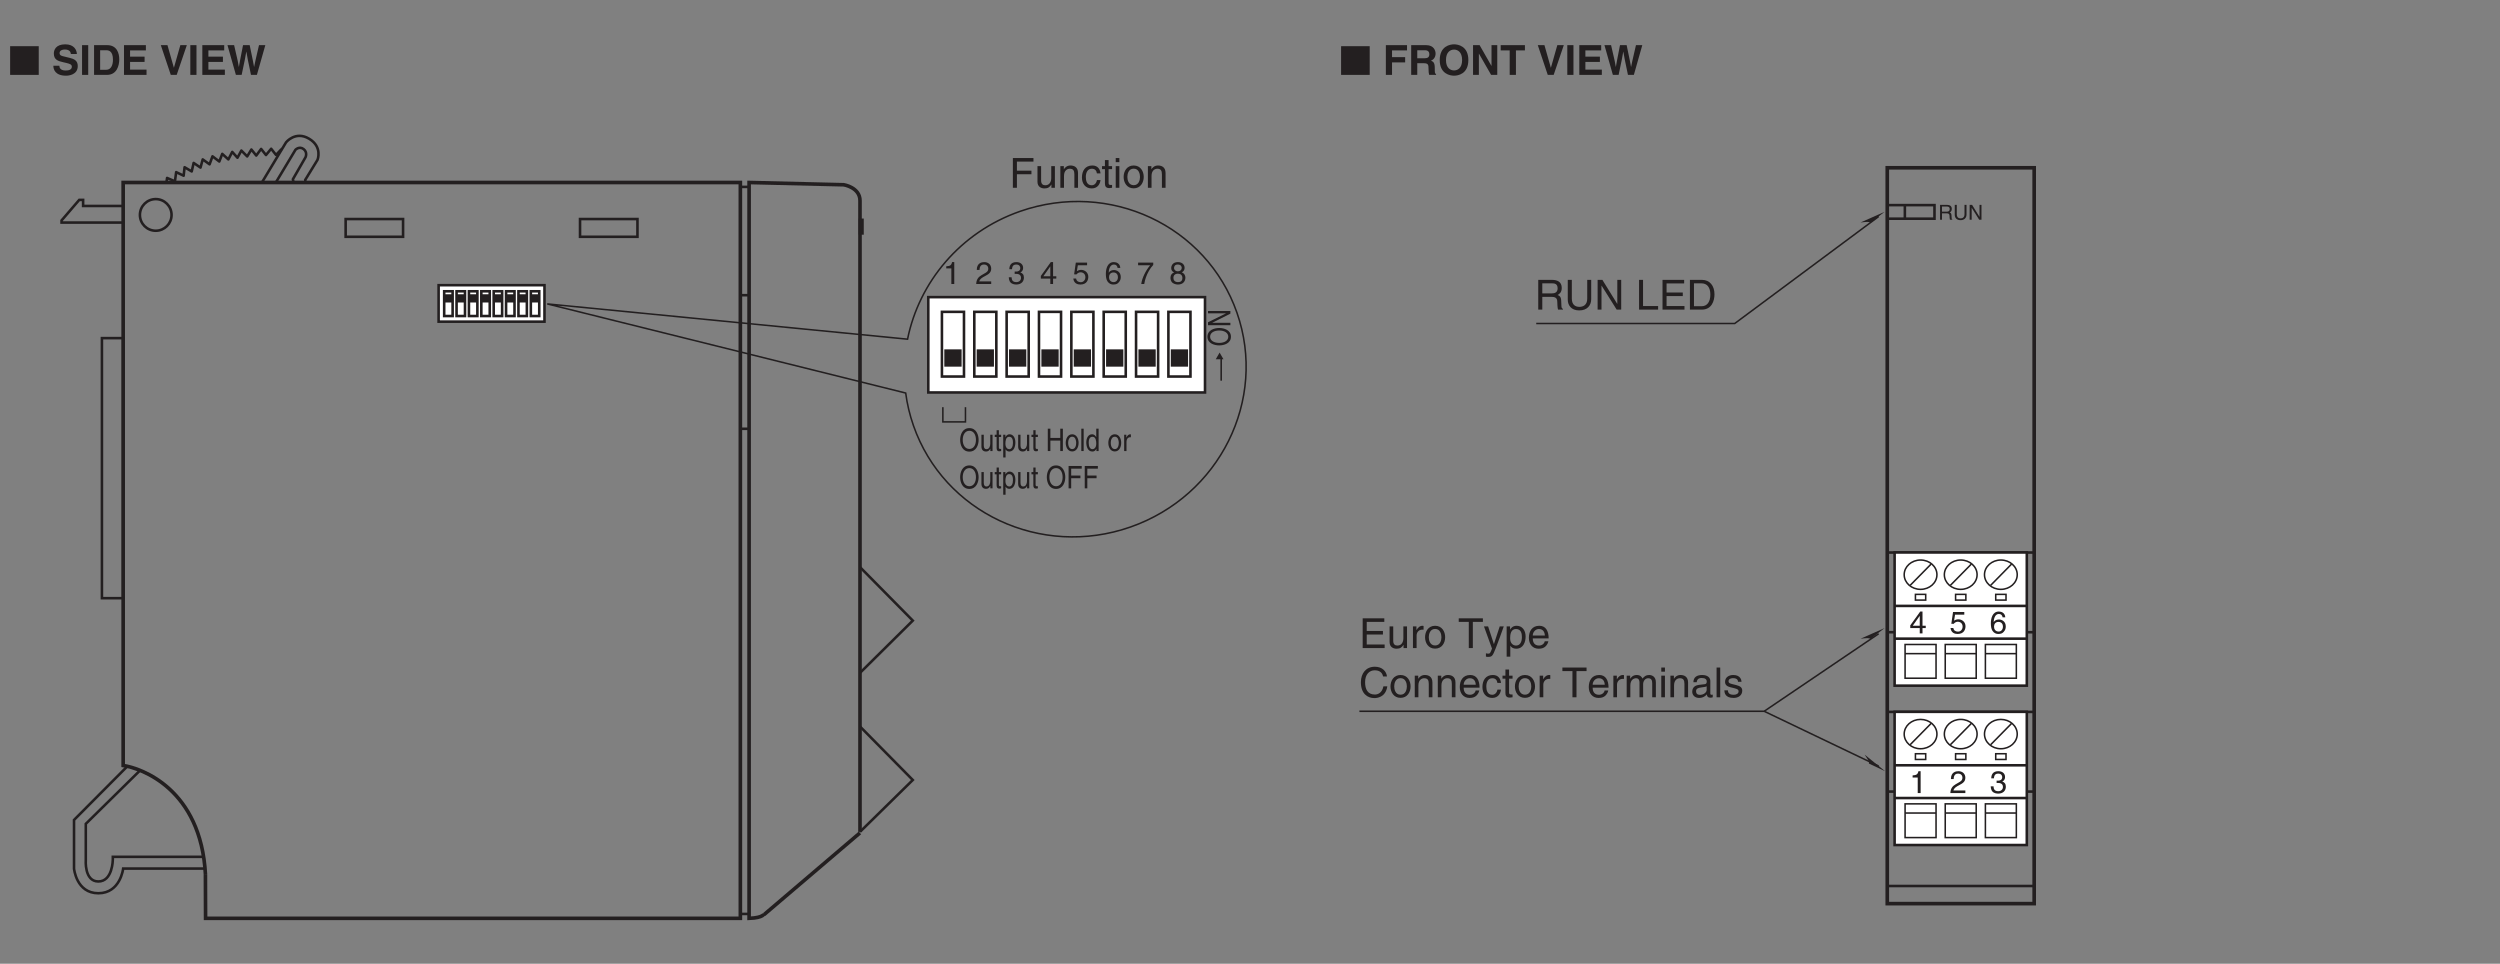 <?xml version="1.0" encoding="UTF-8"?>
<svg xmlns="http://www.w3.org/2000/svg" xmlns:xlink="http://www.w3.org/1999/xlink" width="481.89pt" height="185.76pt" viewBox="0 0 481.89 185.76" version="1.2">
<rect x="0" y="0" width="481.89" height="185.76" fill="#808080" stroke="none"/>
<defs>
<g>
<symbol overflow="visible" id="glyph0-0">
<path style="stroke:none;" d="M 0 0 L 4 0 L 4 -5.594 L 0 -5.594 Z M 2 -3.156 L 0.641 -5.188 L 3.359 -5.188 Z M 2.234 -2.797 L 3.594 -4.828 L 3.594 -0.766 Z M 0.641 -0.406 L 2 -2.438 L 3.359 -0.406 Z M 0.406 -4.828 L 1.75 -2.797 L 0.406 -0.766 Z M 0.406 -4.828 "/>
</symbol>
<symbol overflow="visible" id="glyph0-1">
<path style="stroke:none;" d="M 5.797 0 L 5.797 -5.531 L 0.281 -5.531 L 0.281 0 Z M 5.797 0 "/>
</symbol>
<symbol overflow="visible" id="glyph1-0">
<path style="stroke:none;" d="M 0 0 L 4 0 L 4 -5.594 L 0 -5.594 Z M 2 -3.156 L 0.641 -5.188 L 3.359 -5.188 Z M 2.234 -2.797 L 3.594 -4.828 L 3.594 -0.766 Z M 0.641 -0.406 L 2 -2.438 L 3.359 -0.406 Z M 0.406 -4.828 L 1.75 -2.797 L 0.406 -0.766 Z M 0.406 -4.828 "/>
</symbol>
<symbol overflow="visible" id="glyph1-1">
<path style="stroke:none;" d=""/>
</symbol>
<symbol overflow="visible" id="glyph1-2">
<path style="stroke:none;" d="M 0.312 -1.766 C 0.312 -1.047 0.672 0.156 2.766 0.156 C 3.266 0.156 5.016 0 5.016 -1.719 C 5.016 -2.75 4.297 -3.078 3.516 -3.266 L 2.125 -3.609 C 1.891 -3.672 1.516 -3.766 1.516 -4.203 C 1.516 -4.734 2.062 -4.891 2.516 -4.891 C 3.562 -4.891 3.656 -4.281 3.688 -4.031 L 4.844 -4.031 C 4.828 -4.734 4.359 -5.891 2.609 -5.891 C 0.75 -5.891 0.406 -4.766 0.406 -4.125 C 0.406 -2.859 1.297 -2.656 2.219 -2.438 L 2.828 -2.297 C 3.438 -2.141 3.875 -2.031 3.875 -1.578 C 3.875 -0.969 3.234 -0.844 2.672 -0.844 C 1.625 -0.844 1.469 -1.438 1.469 -1.766 Z M 0.312 -1.766 "/>
</symbol>
<symbol overflow="visible" id="glyph1-3">
<path style="stroke:none;" d="M 1.703 -5.734 L 0.516 -5.734 L 0.516 0 L 1.703 0 Z M 1.703 -5.734 "/>
</symbol>
<symbol overflow="visible" id="glyph1-4">
<path style="stroke:none;" d="M 0.609 0 L 3.094 0 C 4.984 0 5.469 -1.766 5.469 -3 C 5.469 -4.094 5.062 -5.734 3.141 -5.734 L 0.609 -5.734 Z M 1.781 -4.75 L 2.938 -4.75 C 3.438 -4.75 4.25 -4.609 4.25 -2.922 C 4.25 -1.969 3.922 -0.984 2.953 -0.984 L 1.781 -0.984 Z M 1.781 -4.75 "/>
</symbol>
<symbol overflow="visible" id="glyph1-5">
<path style="stroke:none;" d="M 4.828 -5.734 L 0.609 -5.734 L 0.609 0 L 4.953 0 L 4.953 -1.016 L 1.781 -1.016 L 1.781 -2.5 L 4.578 -2.5 L 4.578 -3.516 L 1.781 -3.516 L 1.781 -4.719 L 4.828 -4.719 Z M 4.828 -5.734 "/>
</symbol>
<symbol overflow="visible" id="glyph1-6">
<path style="stroke:none;" d="M 2.688 -1.391 L 2.672 -1.391 L 1.438 -5.734 L 0.156 -5.734 L 2.078 0 L 3.219 0 L 5.172 -5.734 L 3.922 -5.734 Z M 2.688 -1.391 "/>
</symbol>
<symbol overflow="visible" id="glyph1-7">
<path style="stroke:none;" d="M 1.75 0 L 2.859 0 C 3.484 -2.953 3.578 -3.375 3.75 -4.469 L 3.766 -4.469 C 3.953 -3.375 4.062 -2.812 4.656 0 L 5.797 0 L 7.422 -5.734 L 6.203 -5.734 C 5.469 -2.578 5.359 -2.078 5.266 -1.547 L 5.25 -1.547 C 5.125 -2.281 5.062 -2.594 4.406 -5.734 L 3.125 -5.734 C 2.516 -2.719 2.438 -2.141 2.328 -1.547 L 2.312 -1.547 C 2.219 -2.203 2.141 -2.594 1.406 -5.734 L 0.125 -5.734 Z M 1.75 0 "/>
</symbol>
<symbol overflow="visible" id="glyph1-8">
<path style="stroke:none;" d="M 1.797 -2.406 L 4.328 -2.406 L 4.328 -3.422 L 1.797 -3.422 L 1.797 -4.719 L 4.688 -4.719 L 4.688 -5.734 L 0.609 -5.734 L 0.609 0 L 1.797 0 Z M 1.797 -2.406 "/>
</symbol>
<symbol overflow="visible" id="glyph1-9">
<path style="stroke:none;" d="M 0.609 0 L 1.781 0 L 1.781 -2.25 L 3.016 -2.25 C 3.906 -2.25 3.953 -1.938 3.953 -1.156 C 3.953 -0.562 4 -0.266 4.078 0 L 5.406 0 L 5.406 -0.156 C 5.156 -0.25 5.156 -0.453 5.156 -1.297 C 5.156 -2.359 4.891 -2.531 4.422 -2.75 C 4.984 -2.938 5.312 -3.484 5.312 -4.109 C 5.312 -4.609 5.031 -5.734 3.5 -5.734 L 0.609 -5.734 Z M 1.781 -3.203 L 1.781 -4.75 L 3.281 -4.75 C 3.969 -4.75 4.109 -4.297 4.109 -4 C 4.109 -3.422 3.812 -3.203 3.188 -3.203 Z M 1.781 -3.203 "/>
</symbol>
<symbol overflow="visible" id="glyph1-10">
<path style="stroke:none;" d="M 0.344 -2.859 C 0.344 -0.172 2.344 0.156 3.109 0.156 C 3.859 0.156 5.859 -0.172 5.859 -2.859 C 5.859 -5.562 3.859 -5.891 3.109 -5.891 C 2.344 -5.891 0.344 -5.562 0.344 -2.859 Z M 1.547 -2.859 C 1.547 -4.469 2.453 -4.875 3.109 -4.875 C 3.75 -4.875 4.656 -4.469 4.656 -2.859 C 4.656 -1.266 3.75 -0.859 3.109 -0.859 C 2.453 -0.859 1.547 -1.266 1.547 -2.859 Z M 1.547 -2.859 "/>
</symbol>
<symbol overflow="visible" id="glyph1-11">
<path style="stroke:none;" d="M 4.109 -1.734 L 4.094 -1.734 L 1.812 -5.734 L 0.547 -5.734 L 0.547 0 L 1.672 0 L 1.672 -4.094 L 1.688 -4.094 L 4.031 0 L 5.219 0 L 5.219 -5.734 L 4.109 -5.734 Z M 4.109 -1.734 "/>
</symbol>
<symbol overflow="visible" id="glyph1-12">
<path style="stroke:none;" d="M 3.047 -4.719 L 4.781 -4.719 L 4.781 -5.734 L 0.109 -5.734 L 0.109 -4.719 L 1.844 -4.719 L 1.844 0 L 3.047 0 Z M 3.047 -4.719 "/>
</symbol>
<symbol overflow="visible" id="glyph2-0">
<path style="stroke:none;" d="M 0 0 L 0 -2.406 L -4.203 -2.406 L -4.203 0 Z M -2.375 -1.203 L -3.906 -0.391 L -3.906 -2.016 Z M -2.094 -1.344 L -3.625 -2.156 L -0.562 -2.156 Z M -0.297 -0.391 L -1.828 -1.203 L -0.297 -2.016 Z M -3.625 -0.234 L -2.094 -1.062 L -0.562 -0.234 Z M -3.625 -0.234 "/>
</symbol>
<symbol overflow="visible" id="glyph2-1">
<path style="stroke:none;" d="M -2.156 -3.062 C -1.141 -3.062 -0.406 -2.609 -0.406 -1.859 C -0.406 -1.125 -1.141 -0.672 -2.156 -0.672 C -3.172 -0.672 -3.906 -1.125 -3.906 -1.859 C -3.906 -2.609 -3.172 -3.062 -2.156 -3.062 Z M -2.156 -3.547 C -3.078 -3.547 -4.422 -3.156 -4.422 -1.859 C -4.422 -0.578 -3.078 -0.188 -2.156 -0.188 C -1.219 -0.188 0.109 -0.578 0.109 -1.859 C 0.109 -3.156 -1.219 -3.547 -2.156 -3.547 Z M -2.156 -3.547 "/>
</symbol>
<symbol overflow="visible" id="glyph2-2">
<path style="stroke:none;" d="M -0.828 -2.641 L -4.312 -0.922 L -4.312 -0.359 L 0 -0.359 L 0 -0.812 L -3.484 -0.812 L -3.484 -0.828 L 0 -2.578 L 0 -3.094 L -4.312 -3.094 L -4.312 -2.641 Z M -0.828 -2.641 "/>
</symbol>
<symbol overflow="visible" id="glyph3-0">
<path style="stroke:none;" d="M 0 0 L 3 0 L 3 -4.203 L 0 -4.203 Z M 1.5 -2.375 L 0.484 -3.906 L 2.516 -3.906 Z M 1.688 -2.094 L 2.703 -3.625 L 2.703 -0.562 Z M 0.484 -0.297 L 1.5 -1.828 L 2.516 -0.297 Z M 0.297 -3.625 L 1.312 -2.094 L 0.297 -0.562 Z M 0.297 -3.625 "/>
</symbol>
<symbol overflow="visible" id="glyph3-1">
<path style="stroke:none;" d="M 2.156 -4.219 L 1.734 -4.219 C 1.578 -3.531 1.297 -3.469 0.609 -3.406 L 0.609 -3 L 1.594 -3 L 1.594 0 L 2.156 0 Z M 2.156 -4.219 "/>
</symbol>
<symbol overflow="visible" id="glyph3-2">
<path style="stroke:none;" d="M 0.797 -2.703 C 0.812 -3 0.844 -3.75 1.641 -3.75 C 2.266 -3.75 2.484 -3.312 2.484 -2.984 C 2.484 -2.438 2.156 -2.25 1.703 -2 L 1.141 -1.672 C 0.578 -1.344 0.188 -0.875 0.156 0 L 3.047 0 L 3.047 -0.5 L 0.75 -0.5 C 0.781 -0.656 0.906 -0.984 1.469 -1.312 L 1.906 -1.547 C 2.547 -1.891 3.047 -2.203 3.047 -2.953 C 3.047 -3.75 2.453 -4.219 1.719 -4.219 C 1.266 -4.219 0.266 -4.078 0.266 -2.703 Z M 0.797 -2.703 "/>
</symbol>
<symbol overflow="visible" id="glyph3-3">
<path style="stroke:none;" d="M 1.344 -1.938 C 1.422 -1.938 1.5 -1.953 1.578 -1.953 C 1.938 -1.953 2.562 -1.891 2.562 -1.172 C 2.562 -0.688 2.188 -0.359 1.656 -0.359 C 0.859 -0.359 0.766 -0.891 0.75 -1.297 L 0.203 -1.297 C 0.234 -0.797 0.359 -0.312 0.828 -0.078 C 1.031 0.031 1.297 0.109 1.609 0.109 C 2.688 0.109 3.125 -0.547 3.125 -1.234 C 3.125 -1.812 2.844 -2.094 2.438 -2.219 L 2.438 -2.234 C 2.656 -2.312 2.969 -2.562 2.969 -3.109 C 2.969 -3.75 2.484 -4.219 1.672 -4.219 C 0.562 -4.219 0.312 -3.453 0.312 -2.844 L 0.828 -2.844 C 0.844 -3.125 0.891 -3.75 1.641 -3.75 C 2.281 -3.75 2.422 -3.328 2.422 -3.078 C 2.422 -2.547 2.031 -2.391 1.625 -2.391 C 1.531 -2.391 1.438 -2.391 1.344 -2.406 Z M 1.344 -1.938 "/>
</symbol>
<symbol overflow="visible" id="glyph3-4">
<path style="stroke:none;" d="M 3.141 -1.031 L 3.141 -1.484 L 2.516 -1.484 L 2.516 -4.219 L 2.078 -4.219 L 0.156 -1.547 L 0.156 -1.031 L 1.984 -1.031 L 1.984 0 L 2.516 0 L 2.516 -1.031 Z M 1.984 -3.391 L 1.984 -1.484 L 0.641 -1.484 Z M 1.984 -3.391 "/>
</symbol>
<symbol overflow="visible" id="glyph3-5">
<path style="stroke:none;" d="M 1.062 -3.609 L 2.844 -3.609 L 2.844 -4.125 L 0.672 -4.125 L 0.344 -1.859 L 0.797 -1.844 C 1 -2.094 1.281 -2.25 1.578 -2.25 C 2.109 -2.25 2.516 -1.906 2.516 -1.312 C 2.516 -0.781 2.172 -0.344 1.625 -0.344 C 1.156 -0.344 0.797 -0.562 0.734 -1.047 L 0.188 -1.047 C 0.297 -0.109 1 0.109 1.547 0.109 C 2.875 0.109 3.078 -0.906 3.078 -1.375 C 3.078 -2.234 2.375 -2.719 1.703 -2.719 C 1.312 -2.719 1.062 -2.594 0.875 -2.453 Z M 1.062 -3.609 "/>
</symbol>
<symbol overflow="visible" id="glyph3-6">
<path style="stroke:none;" d="M 3.016 -3.094 C 2.969 -3.953 2.281 -4.219 1.781 -4.219 C 0.531 -4.219 0.234 -2.891 0.234 -1.969 C 0.234 -1.406 0.297 -0.891 0.547 -0.5 C 0.859 -0.031 1.312 0.109 1.641 0.109 C 2.234 0.109 2.484 -0.047 2.703 -0.297 C 3 -0.609 3.109 -0.922 3.109 -1.344 C 3.109 -2.359 2.297 -2.688 1.781 -2.688 C 1.219 -2.688 0.922 -2.406 0.781 -2.172 L 0.781 -2.188 C 0.781 -2.625 0.953 -3.75 1.781 -3.75 C 2.234 -3.75 2.438 -3.469 2.5 -3.094 Z M 0.844 -1.297 C 0.844 -1.797 1.125 -2.219 1.703 -2.219 C 2.359 -2.219 2.562 -1.703 2.562 -1.328 C 2.562 -0.75 2.234 -0.359 1.734 -0.359 C 1.109 -0.359 0.844 -0.844 0.844 -1.297 Z M 0.844 -1.297 "/>
</symbol>
<symbol overflow="visible" id="glyph3-7">
<path style="stroke:none;" d="M 0.219 -3.609 L 2.547 -3.609 C 1.734 -2.672 0.969 -1.156 0.828 0 L 1.406 0 C 1.703 -1.891 2.719 -3.234 3.141 -3.672 L 3.141 -4.125 L 0.219 -4.125 Z M 0.219 -3.609 "/>
</symbol>
<symbol overflow="visible" id="glyph3-8">
<path style="stroke:none;" d="M 2.953 -3.125 C 2.953 -3.625 2.594 -4.219 1.656 -4.219 C 0.641 -4.219 0.375 -3.5 0.375 -3.062 C 0.375 -2.656 0.578 -2.375 0.938 -2.234 C 0.5 -2.062 0.234 -1.734 0.234 -1.219 C 0.234 -1.016 0.234 -0.547 0.656 -0.203 C 1 0.047 1.438 0.109 1.672 0.109 C 2.672 0.109 3.109 -0.547 3.109 -1.219 C 3.109 -1.531 2.984 -2 2.406 -2.25 C 2.594 -2.344 2.953 -2.531 2.953 -3.125 Z M 1.656 -1.984 C 2.141 -1.984 2.531 -1.734 2.531 -1.156 C 2.531 -0.5 2.078 -0.359 1.688 -0.359 C 0.953 -0.359 0.797 -0.859 0.797 -1.203 C 0.797 -1.594 1.062 -1.984 1.656 -1.984 Z M 1.656 -2.438 C 1.266 -2.438 0.922 -2.688 0.922 -3.078 C 0.922 -3.359 1.062 -3.75 1.625 -3.75 C 2.234 -3.75 2.406 -3.375 2.406 -3.109 C 2.406 -2.734 2.109 -2.438 1.656 -2.438 Z M 1.656 -2.438 "/>
</symbol>
<symbol overflow="visible" id="glyph4-0">
<path style="stroke:none;" d="M 0 0 L 2.547 0 L 2.547 -4.203 L 0 -4.203 Z M 1.281 -2.375 L 0.406 -3.906 L 2.141 -3.906 Z M 1.422 -2.094 L 2.297 -3.625 L 2.297 -0.562 Z M 0.406 -0.297 L 1.281 -1.828 L 2.141 -0.297 Z M 0.25 -3.625 L 1.125 -2.094 L 0.25 -0.562 Z M 0.25 -3.625 "/>
</symbol>
<symbol overflow="visible" id="glyph4-1">
<path style="stroke:none;" d="M 3.25 -2.156 C 3.25 -1.141 2.781 -0.406 1.984 -0.406 C 1.188 -0.406 0.703 -1.141 0.703 -2.156 C 0.703 -3.172 1.188 -3.906 1.984 -3.906 C 2.781 -3.906 3.25 -3.172 3.25 -2.156 Z M 3.766 -2.156 C 3.766 -3.078 3.344 -4.422 1.984 -4.422 C 0.609 -4.422 0.203 -3.078 0.203 -2.156 C 0.203 -1.219 0.609 0.109 1.984 0.109 C 3.344 0.109 3.766 -1.219 3.766 -2.156 Z M 3.766 -2.156 "/>
</symbol>
<symbol overflow="visible" id="glyph4-2">
<path style="stroke:none;" d="M 2.484 0 L 2.484 -3.141 L 2.047 -3.141 L 2.047 -1.406 C 2.047 -0.953 1.875 -0.359 1.312 -0.359 C 1.016 -0.359 0.797 -0.547 0.797 -1.062 L 0.797 -3.141 L 0.344 -3.141 L 0.344 -0.875 C 0.344 -0.125 0.812 0.094 1.219 0.094 C 1.641 0.094 1.875 -0.109 2.062 -0.469 L 2.062 0 Z M 2.484 0 "/>
</symbol>
<symbol overflow="visible" id="glyph4-3">
<path style="stroke:none;" d="M 1.312 -2.703 L 1.312 -3.141 L 0.875 -3.141 L 0.875 -4.016 L 0.438 -4.016 L 0.438 -3.141 L 0.078 -3.141 L 0.078 -2.703 L 0.438 -2.703 L 0.438 -0.625 C 0.438 -0.25 0.531 0.047 0.969 0.047 C 1.016 0.047 1.141 0.016 1.312 0 L 1.312 -0.406 L 1.156 -0.406 C 1.062 -0.406 0.875 -0.406 0.875 -0.656 L 0.875 -2.703 Z M 1.312 -2.703 "/>
</symbol>
<symbol overflow="visible" id="glyph4-4">
<path style="stroke:none;" d="M 0.719 -1.422 C 0.719 -1.938 0.797 -2.75 1.438 -2.75 C 2.141 -2.75 2.172 -1.984 2.172 -1.578 C 2.172 -0.891 1.938 -0.359 1.453 -0.359 C 1.172 -0.359 0.719 -0.594 0.719 -1.422 Z M 0.297 1.234 L 0.75 1.234 L 0.75 -0.328 C 0.875 -0.109 1.109 0.094 1.469 0.094 C 2.375 0.094 2.641 -0.906 2.641 -1.656 C 2.641 -2.547 2.234 -3.234 1.516 -3.234 C 1.047 -3.234 0.828 -2.875 0.734 -2.688 L 0.719 -2.688 L 0.719 -3.141 L 0.297 -3.141 Z M 0.297 1.234 "/>
</symbol>
<symbol overflow="visible" id="glyph4-5">
<path style="stroke:none;" d=""/>
</symbol>
<symbol overflow="visible" id="glyph4-6">
<path style="stroke:none;" d="M 2.797 -2.531 L 0.891 -2.531 L 0.891 -4.312 L 0.391 -4.312 L 0.391 0 L 0.891 0 L 0.891 -2.016 L 2.797 -2.016 L 2.797 0 L 3.297 0 L 3.297 -4.312 L 2.797 -4.312 Z M 2.797 -2.531 "/>
</symbol>
<symbol overflow="visible" id="glyph4-7">
<path style="stroke:none;" d="M 0.172 -1.578 C 0.172 -0.766 0.562 0.078 1.422 0.078 C 2.266 0.078 2.656 -0.766 2.656 -1.578 C 2.656 -2.375 2.266 -3.234 1.422 -3.234 C 0.562 -3.234 0.172 -2.375 0.172 -1.578 Z M 0.641 -1.578 C 0.641 -1.984 0.781 -2.766 1.422 -2.766 C 2.062 -2.766 2.188 -1.984 2.188 -1.578 C 2.188 -1.156 2.062 -0.375 1.422 -0.375 C 0.781 -0.375 0.641 -1.156 0.641 -1.578 Z M 0.641 -1.578 "/>
</symbol>
<symbol overflow="visible" id="glyph4-8">
<path style="stroke:none;" d="M 0.797 -4.312 L 0.344 -4.312 L 0.344 0 L 0.797 0 Z M 0.797 -4.312 "/>
</symbol>
<symbol overflow="visible" id="glyph4-9">
<path style="stroke:none;" d="M 2.547 -4.312 L 2.094 -4.312 L 2.094 -2.734 L 2.078 -2.688 C 1.969 -2.875 1.766 -3.234 1.281 -3.234 C 0.578 -3.234 0.172 -2.547 0.172 -1.656 C 0.172 -0.906 0.438 0.094 1.344 0.094 C 1.609 0.094 1.922 0 2.109 -0.438 L 2.125 -0.438 L 2.125 0 L 2.547 0 Z M 0.641 -1.578 C 0.641 -1.984 0.672 -2.75 1.375 -2.75 C 2.016 -2.75 2.094 -1.938 2.094 -1.422 C 2.094 -0.594 1.641 -0.359 1.359 -0.359 C 0.875 -0.359 0.641 -0.891 0.641 -1.578 Z M 0.641 -1.578 "/>
</symbol>
<symbol overflow="visible" id="glyph4-10">
<path style="stroke:none;" d="M 0.844 -1.828 C 0.844 -2.281 1.109 -2.656 1.516 -2.656 L 1.688 -2.656 L 1.688 -3.203 C 1.656 -3.219 1.625 -3.234 1.578 -3.234 C 1.234 -3.234 1 -2.984 0.828 -2.609 L 0.812 -2.609 L 0.812 -3.141 L 0.391 -3.141 L 0.391 0 L 0.844 0 Z M 0.844 -1.828 "/>
</symbol>
<symbol overflow="visible" id="glyph4-11">
<path style="stroke:none;" d="M 0.938 -1.953 L 2.719 -1.953 L 2.719 -2.469 L 0.938 -2.469 L 0.938 -3.797 L 2.969 -3.797 L 2.969 -4.312 L 0.438 -4.312 L 0.438 0 L 0.938 0 Z M 0.938 -1.953 "/>
</symbol>
<symbol overflow="visible" id="glyph5-0">
<path style="stroke:none;" d="M 0 0 L 4 0 L 4 -5.594 L 0 -5.594 Z M 2 -3.156 L 0.641 -5.188 L 3.359 -5.188 Z M 2.234 -2.797 L 3.594 -4.828 L 3.594 -0.766 Z M 0.641 -0.406 L 2 -2.438 L 3.359 -0.406 Z M 0.406 -4.828 L 1.75 -2.797 L 0.406 -0.766 Z M 0.406 -4.828 "/>
</symbol>
<symbol overflow="visible" id="glyph5-1">
<path style="stroke:none;" d="M 1.469 -2.609 L 4.266 -2.609 L 4.266 -3.297 L 1.469 -3.297 L 1.469 -5.047 L 4.656 -5.047 L 4.656 -5.734 L 0.688 -5.734 L 0.688 0 L 1.469 0 Z M 1.469 -2.609 "/>
</symbol>
<symbol overflow="visible" id="glyph5-2">
<path style="stroke:none;" d="M 3.906 0 L 3.906 -4.172 L 3.203 -4.172 L 3.203 -1.875 C 3.203 -1.266 2.938 -0.484 2.047 -0.484 C 1.594 -0.484 1.25 -0.719 1.25 -1.406 L 1.25 -4.172 L 0.547 -4.172 L 0.547 -1.172 C 0.547 -0.172 1.281 0.125 1.906 0.125 C 2.578 0.125 2.938 -0.141 3.219 -0.625 L 3.234 -0.609 L 3.234 0 Z M 3.906 0 "/>
</symbol>
<symbol overflow="visible" id="glyph5-3">
<path style="stroke:none;" d="M 3.922 -2.844 C 3.922 -4.031 3.109 -4.297 2.453 -4.297 C 1.734 -4.297 1.344 -3.812 1.203 -3.578 L 1.188 -3.578 L 1.188 -4.172 L 0.516 -4.172 L 0.516 0 L 1.219 0 L 1.219 -2.281 C 1.219 -3.406 1.922 -3.672 2.328 -3.672 C 3.016 -3.672 3.219 -3.297 3.219 -2.578 L 3.219 0 L 3.922 0 Z M 3.922 -2.844 "/>
</symbol>
<symbol overflow="visible" id="glyph5-4">
<path style="stroke:none;" d="M 3.812 -2.766 C 3.75 -3.5 3.344 -4.297 2.25 -4.297 C 0.859 -4.297 0.234 -3.266 0.234 -1.969 C 0.234 -0.766 0.938 0.125 2.109 0.125 C 3.328 0.125 3.734 -0.812 3.812 -1.484 L 3.125 -1.484 C 3.016 -0.844 2.609 -0.484 2.125 -0.484 C 1.172 -0.484 0.984 -1.375 0.984 -2.094 C 0.984 -2.828 1.266 -3.672 2.141 -3.672 C 2.734 -3.672 3.047 -3.328 3.125 -2.766 Z M 3.812 -2.766 "/>
</symbol>
<symbol overflow="visible" id="glyph5-5">
<path style="stroke:none;" d="M 2.047 -3.594 L 2.047 -4.172 L 1.375 -4.172 L 1.375 -5.344 L 0.672 -5.344 L 0.672 -4.172 L 0.109 -4.172 L 0.109 -3.594 L 0.672 -3.594 L 0.672 -0.844 C 0.672 -0.328 0.828 0.062 1.531 0.062 C 1.594 0.062 1.797 0.031 2.047 0 L 2.047 -0.547 L 1.797 -0.547 C 1.656 -0.547 1.375 -0.547 1.375 -0.875 L 1.375 -3.594 Z M 2.047 -3.594 "/>
</symbol>
<symbol overflow="visible" id="glyph5-6">
<path style="stroke:none;" d="M 1.234 -4.172 L 0.531 -4.172 L 0.531 0 L 1.234 0 Z M 1.234 -4.938 L 1.234 -5.734 L 0.531 -5.734 L 0.531 -4.938 Z M 1.234 -4.938 "/>
</symbol>
<symbol overflow="visible" id="glyph5-7">
<path style="stroke:none;" d="M 0.281 -2.094 C 0.281 -1.016 0.891 0.109 2.219 0.109 C 3.547 0.109 4.156 -1.016 4.156 -2.094 C 4.156 -3.172 3.547 -4.297 2.219 -4.297 C 0.891 -4.297 0.281 -3.172 0.281 -2.094 Z M 1 -2.094 C 1 -2.656 1.219 -3.688 2.219 -3.688 C 3.219 -3.688 3.438 -2.656 3.438 -2.094 C 3.438 -1.531 3.219 -0.5 2.219 -0.5 C 1.219 -0.5 1 -1.531 1 -2.094 Z M 1 -2.094 "/>
</symbol>
<symbol overflow="visible" id="glyph5-8">
<path style="stroke:none;" d="M 1.484 -2.453 L 3.359 -2.453 C 4.281 -2.453 4.375 -1.906 4.375 -1.438 C 4.375 -1.219 4.406 -0.344 4.516 0 L 5.469 0 L 5.469 -0.125 C 5.219 -0.266 5.188 -0.391 5.172 -0.703 L 5.125 -1.734 C 5.094 -2.531 4.766 -2.688 4.438 -2.812 C 4.812 -3.031 5.234 -3.344 5.234 -4.188 C 5.234 -5.406 4.297 -5.734 3.359 -5.734 L 0.703 -5.734 L 0.703 0 L 1.484 0 Z M 1.484 -5.062 L 3.406 -5.062 C 3.797 -5.062 4.438 -5 4.438 -4.109 C 4.438 -3.266 3.844 -3.125 3.281 -3.125 L 1.484 -3.125 Z M 1.484 -5.062 "/>
</symbol>
<symbol overflow="visible" id="glyph5-9">
<path style="stroke:none;" d="M 4.375 -5.734 L 4.375 -2.109 C 4.375 -0.859 3.562 -0.531 2.859 -0.531 C 2.156 -0.531 1.406 -0.875 1.406 -2.125 L 1.406 -5.734 L 0.625 -5.734 L 0.625 -1.906 C 0.625 -0.844 1.297 0.156 2.828 0.156 C 4.406 0.156 5.141 -0.844 5.141 -2.016 L 5.141 -5.734 Z M 4.375 -5.734 "/>
</symbol>
<symbol overflow="visible" id="glyph5-10">
<path style="stroke:none;" d="M 4.406 -1.109 L 4.391 -1.109 L 1.531 -5.734 L 0.609 -5.734 L 0.609 0 L 1.359 0 L 1.359 -4.625 L 1.375 -4.625 L 4.281 0 L 5.156 0 L 5.156 -5.734 L 4.406 -5.734 Z M 4.406 -1.109 "/>
</symbol>
<symbol overflow="visible" id="glyph5-11">
<path style="stroke:none;" d=""/>
</symbol>
<symbol overflow="visible" id="glyph5-12">
<path style="stroke:none;" d="M 1.375 -5.734 L 0.609 -5.734 L 0.609 0 L 4.281 0 L 4.281 -0.688 L 1.375 -0.688 Z M 1.375 -5.734 "/>
</symbol>
<symbol overflow="visible" id="glyph5-13">
<path style="stroke:none;" d="M 4.922 -0.688 L 1.469 -0.688 L 1.469 -2.609 L 4.594 -2.609 L 4.594 -3.297 L 1.469 -3.297 L 1.469 -5.047 L 4.859 -5.047 L 4.859 -5.734 L 0.688 -5.734 L 0.688 0 L 4.922 0 Z M 4.922 -0.688 "/>
</symbol>
<symbol overflow="visible" id="glyph5-14">
<path style="stroke:none;" d="M 0.641 0 L 2.938 0 C 4.828 0 5.375 -1.656 5.375 -2.953 C 5.375 -4.594 4.469 -5.734 2.969 -5.734 L 0.641 -5.734 Z M 1.422 -5.062 L 2.859 -5.062 C 3.922 -5.062 4.578 -4.344 4.578 -2.891 C 4.578 -1.453 3.922 -0.656 2.922 -0.656 L 1.422 -0.656 Z M 1.422 -5.062 "/>
</symbol>
<symbol overflow="visible" id="glyph5-15">
<path style="stroke:none;" d="M 1.312 -2.422 C 1.312 -3.031 1.734 -3.547 2.391 -3.547 L 2.656 -3.547 L 2.656 -4.266 C 2.594 -4.281 2.562 -4.297 2.469 -4.297 C 1.938 -4.297 1.578 -3.969 1.297 -3.484 L 1.281 -3.484 L 1.281 -4.172 L 0.609 -4.172 L 0.609 0 L 1.312 0 Z M 1.312 -2.422 "/>
</symbol>
<symbol overflow="visible" id="glyph5-16">
<path style="stroke:none;" d="M 0.109 -5.047 L 2.047 -5.047 L 2.047 0 L 2.828 0 L 2.828 -5.047 L 4.766 -5.047 L 4.766 -5.734 L 0.109 -5.734 Z M 0.109 -5.047 "/>
</symbol>
<symbol overflow="visible" id="glyph5-17">
<path style="stroke:none;" d="M 2.016 -0.781 L 2 -0.781 L 0.891 -4.172 L 0.094 -4.172 L 1.641 0.109 C 1.297 0.969 1.266 1.078 0.891 1.078 C 0.703 1.078 0.562 1.031 0.469 1 L 0.469 1.641 C 0.578 1.672 0.656 1.703 0.766 1.703 C 1.672 1.703 1.734 1.609 2.406 -0.078 C 2.938 -1.438 3.422 -2.812 3.906 -4.172 L 3.125 -4.172 Z M 2.016 -0.781 "/>
</symbol>
<symbol overflow="visible" id="glyph5-18">
<path style="stroke:none;" d="M 1.141 -1.891 C 1.141 -2.578 1.25 -3.672 2.266 -3.672 C 3.344 -3.672 3.406 -2.641 3.406 -2.094 C 3.406 -1.188 3.047 -0.484 2.281 -0.484 C 1.828 -0.484 1.141 -0.781 1.141 -1.891 Z M 0.469 1.656 L 1.172 1.656 L 1.172 -0.438 L 1.188 -0.438 C 1.359 -0.141 1.734 0.125 2.297 0.125 C 3.719 0.125 4.125 -1.219 4.125 -2.219 C 4.125 -3.391 3.5 -4.297 2.391 -4.297 C 1.625 -4.297 1.312 -3.828 1.141 -3.578 L 1.125 -3.578 L 1.125 -4.172 L 0.469 -4.172 Z M 0.469 1.656 "/>
</symbol>
<symbol overflow="visible" id="glyph5-19">
<path style="stroke:none;" d="M 3.359 -1.312 C 3.344 -1 2.953 -0.484 2.281 -0.484 C 1.484 -0.484 1.062 -0.984 1.062 -1.859 L 4.125 -1.859 C 4.125 -3.344 3.531 -4.297 2.328 -4.297 C 0.938 -4.297 0.312 -3.266 0.312 -1.969 C 0.312 -0.766 1.016 0.125 2.188 0.125 C 2.859 0.125 3.125 -0.047 3.328 -0.172 C 3.844 -0.516 4.047 -1.109 4.062 -1.312 Z M 1.062 -2.422 C 1.062 -3.062 1.578 -3.672 2.234 -3.672 C 3.078 -3.672 3.359 -3.062 3.391 -2.422 Z M 1.062 -2.422 "/>
</symbol>
<symbol overflow="visible" id="glyph5-20">
<path style="stroke:none;" d="M 5.375 -4.016 C 5.266 -4.969 4.5 -5.891 3.031 -5.891 C 1.359 -5.891 0.344 -4.656 0.344 -2.891 C 0.344 -0.688 1.625 0.156 2.938 0.156 C 3.359 0.156 5.125 0.062 5.438 -2.109 L 4.688 -2.109 C 4.422 -0.781 3.547 -0.531 3.047 -0.531 C 1.625 -0.531 1.156 -1.578 1.156 -2.922 C 1.156 -4.438 1.984 -5.203 3.031 -5.203 C 3.578 -5.203 4.422 -5.016 4.625 -4.016 Z M 5.375 -4.016 "/>
</symbol>
<symbol overflow="visible" id="glyph5-21">
<path style="stroke:none;" d="M 0.516 0 L 1.219 0 L 1.219 -2.281 C 1.219 -3.406 1.922 -3.672 2.328 -3.672 C 2.844 -3.672 2.984 -3.234 2.984 -2.891 L 2.984 0 L 3.688 0 L 3.688 -2.547 C 3.688 -3.109 4.078 -3.672 4.656 -3.672 C 5.266 -3.672 5.438 -3.281 5.438 -2.703 L 5.438 0 L 6.141 0 L 6.141 -2.891 C 6.141 -4.062 5.297 -4.297 4.844 -4.297 C 4.203 -4.297 3.922 -4.016 3.562 -3.609 C 3.453 -3.844 3.203 -4.297 2.453 -4.297 C 1.703 -4.297 1.344 -3.812 1.203 -3.578 L 1.188 -3.578 L 1.188 -4.172 L 0.516 -4.172 Z M 0.516 0 "/>
</symbol>
<symbol overflow="visible" id="glyph5-22">
<path style="stroke:none;" d="M 1.141 -2.906 C 1.188 -3.219 1.297 -3.719 2.094 -3.719 C 2.766 -3.719 3.078 -3.469 3.078 -3.031 C 3.078 -2.625 2.875 -2.562 2.719 -2.531 L 1.562 -2.391 C 0.391 -2.25 0.281 -1.438 0.281 -1.078 C 0.281 -0.375 0.828 0.125 1.594 0.125 C 2.406 0.125 2.828 -0.266 3.109 -0.562 C 3.125 -0.234 3.219 0.078 3.844 0.078 C 4.016 0.078 4.109 0.031 4.234 0 L 4.234 -0.516 C 4.156 -0.5 4.062 -0.484 4 -0.484 C 3.859 -0.484 3.766 -0.547 3.766 -0.734 L 3.766 -3.125 C 3.766 -4.203 2.562 -4.297 2.219 -4.297 C 1.188 -4.297 0.531 -3.906 0.5 -2.906 Z M 3.062 -1.438 C 3.062 -0.891 2.422 -0.469 1.766 -0.469 C 1.25 -0.469 1.016 -0.734 1.016 -1.188 C 1.016 -1.719 1.562 -1.828 1.906 -1.875 C 2.781 -1.984 2.953 -2.047 3.062 -2.125 Z M 3.062 -1.438 "/>
</symbol>
<symbol overflow="visible" id="glyph5-23">
<path style="stroke:none;" d="M 1.234 -5.734 L 0.531 -5.734 L 0.531 0 L 1.234 0 Z M 1.234 -5.734 "/>
</symbol>
<symbol overflow="visible" id="glyph5-24">
<path style="stroke:none;" d="M 3.562 -2.984 C 3.562 -3.188 3.469 -4.297 1.969 -4.297 C 1.156 -4.297 0.391 -3.875 0.391 -2.969 C 0.391 -2.391 0.781 -2.094 1.359 -1.953 L 2.172 -1.75 C 2.766 -1.594 3 -1.484 3 -1.156 C 3 -0.688 2.547 -0.484 2.047 -0.484 C 1.047 -0.484 0.953 -1.016 0.938 -1.344 L 0.25 -1.344 C 0.281 -0.844 0.406 0.125 2.047 0.125 C 3 0.125 3.703 -0.406 3.703 -1.266 C 3.703 -1.828 3.406 -2.141 2.531 -2.359 L 1.828 -2.531 C 1.281 -2.672 1.062 -2.75 1.062 -3.094 C 1.062 -3.609 1.688 -3.688 1.906 -3.688 C 2.781 -3.688 2.875 -3.25 2.891 -2.984 Z M 3.562 -2.984 "/>
</symbol>
<symbol overflow="visible" id="glyph6-0">
<path style="stroke:none;" d="M 0 0 L 2 0 L 2 -2.797 L 0 -2.797 Z M 1 -1.578 L 0.312 -2.594 L 1.688 -2.594 Z M 1.125 -1.406 L 1.797 -2.422 L 1.797 -0.375 Z M 0.312 -0.203 L 1 -1.219 L 1.688 -0.203 Z M 0.203 -2.422 L 0.875 -1.406 L 0.203 -0.375 Z M 0.203 -2.422 "/>
</symbol>
<symbol overflow="visible" id="glyph6-1">
<path style="stroke:none;" d="M 0.734 -1.234 L 1.688 -1.234 C 2.141 -1.234 2.188 -0.953 2.188 -0.719 C 2.188 -0.609 2.203 -0.172 2.266 0 L 2.734 0 L 2.734 -0.062 C 2.609 -0.125 2.594 -0.188 2.594 -0.359 L 2.562 -0.875 C 2.547 -1.266 2.391 -1.344 2.219 -1.406 C 2.406 -1.516 2.625 -1.672 2.625 -2.094 C 2.625 -2.703 2.156 -2.875 1.688 -2.875 L 0.359 -2.875 L 0.359 0 L 0.734 0 Z M 0.734 -2.547 L 1.703 -2.547 C 1.906 -2.547 2.219 -2.5 2.219 -2.062 C 2.219 -1.641 1.922 -1.562 1.641 -1.562 L 0.734 -1.562 Z M 0.734 -2.547 "/>
</symbol>
<symbol overflow="visible" id="glyph6-2">
<path style="stroke:none;" d="M 2.188 -2.875 L 2.188 -1.062 C 2.188 -0.438 1.781 -0.266 1.438 -0.266 C 1.078 -0.266 0.703 -0.438 0.703 -1.062 L 0.703 -2.875 L 0.312 -2.875 L 0.312 -0.953 C 0.312 -0.422 0.641 0.078 1.422 0.078 C 2.203 0.078 2.578 -0.422 2.578 -1.016 L 2.578 -2.875 Z M 2.188 -2.875 "/>
</symbol>
<symbol overflow="visible" id="glyph6-3">
<path style="stroke:none;" d="M 2.203 -0.547 L 0.766 -2.875 L 0.297 -2.875 L 0.297 0 L 0.688 0 L 0.688 -2.312 L 2.141 0 L 2.578 0 L 2.578 -2.875 L 2.203 -2.875 Z M 2.203 -0.547 "/>
</symbol>
</g>
</defs>
<g id="surface1">
<g style="fill:rgb(13.73%,12.16%,12.549%);fill-opacity:1;">
  <use xlink:href="#glyph0-1" x="1.671" y="14.435"/>
</g>
<g style="fill:rgb(13.73%,12.16%,12.549%);fill-opacity:1;">
  <use xlink:href="#glyph1-1" x="7.751" y="14.435"/>
  <use xlink:href="#glyph1-2" x="9.972" y="14.435"/>
  <use xlink:href="#glyph1-3" x="15.301" y="14.435"/>
  <use xlink:href="#glyph1-4" x="17.522" y="14.435"/>
  <use xlink:href="#glyph1-5" x="23.291" y="14.435"/>
  <use xlink:href="#glyph1-1" x="28.62" y="14.435"/>
  <use xlink:href="#glyph1-6" x="30.841" y="14.435"/>
  <use xlink:href="#glyph1-3" x="36.17" y="14.435"/>
  <use xlink:href="#glyph1-5" x="38.391" y="14.435"/>
  <use xlink:href="#glyph1-7" x="43.721" y="14.435"/>
</g>
<g style="fill:rgb(13.73%,12.16%,12.549%);fill-opacity:1;">
  <use xlink:href="#glyph0-1" x="258.222" y="14.435"/>
</g>
<g style="fill:rgb(13.73%,12.16%,12.549%);fill-opacity:1;">
  <use xlink:href="#glyph1-1" x="264.302" y="14.435"/>
  <use xlink:href="#glyph1-8" x="266.524" y="14.435"/>
  <use xlink:href="#glyph1-9" x="271.405" y="14.435"/>
  <use xlink:href="#glyph1-10" x="277.174" y="14.435"/>
  <use xlink:href="#glyph1-11" x="283.39" y="14.435"/>
  <use xlink:href="#glyph1-12" x="289.158" y="14.435"/>
  <use xlink:href="#glyph1-1" x="294.04" y="14.435"/>
  <use xlink:href="#glyph1-6" x="296.261" y="14.435"/>
  <use xlink:href="#glyph1-3" x="301.59" y="14.435"/>
  <use xlink:href="#glyph1-5" x="303.811" y="14.435"/>
  <use xlink:href="#glyph1-7" x="309.14" y="14.435"/>
</g>
<path style="fill:none;stroke-width:7;stroke-linecap:butt;stroke-linejoin:miter;stroke:rgb(13.73%,12.16%,12.549%);stroke-opacity:1;stroke-miterlimit:4;" d="M 393.456 169.68 C 384.616 334.463 269.82 374.475 234.853 379.677 L 234.853 1503.432 L 1424.513 1503.432 L 1424.513 85.039 L 393.69 85.039 C 393.69 85.039 393.338 171.283 393.456 169.68 Z M 393.456 169.68 " transform="matrix(0.1,0,0,-0.1,0.256,185.52)"/>
<path style="fill:none;stroke-width:5;stroke-linecap:butt;stroke-linejoin:miter;stroke:rgb(13.73%,12.16%,12.549%);stroke-opacity:1;stroke-miterlimit:4;" d="M 234.853 1426.145 L 116.106 1426.145 L 116.106 1430.291 L 150.134 1469.873 L 157.644 1469.873 L 157.644 1458.217 L 234.853 1458.217 " transform="matrix(0.1,0,0,-0.1,0.256,185.52)"/>
<path style="fill:none;stroke-width:5;stroke-linecap:butt;stroke-linejoin:miter;stroke:rgb(13.73%,12.16%,12.549%);stroke-opacity:1;stroke-miterlimit:4;" d="M 193.901 702.164 L 234.853 702.164 L 234.853 1203.436 L 193.901 1203.436 Z M 193.901 702.164 " transform="matrix(0.1,0,0,-0.1,0.256,185.52)"/>
<path style="fill:none;stroke-width:5;stroke-linecap:butt;stroke-linejoin:miter;stroke:rgb(13.73%,12.16%,12.549%);stroke-opacity:1;stroke-miterlimit:4;" d="M 297.629 1410.421 C 280.771 1410.421 267.121 1424.072 267.121 1440.93 C 267.121 1457.787 280.771 1471.438 297.629 1471.438 C 314.487 1471.438 328.137 1457.787 328.137 1440.93 C 328.137 1424.072 314.487 1410.421 297.629 1410.421 Z M 297.629 1410.421 " transform="matrix(0.1,0,0,-0.1,0.256,185.52)"/>
<path style="fill:none;stroke-width:5;stroke-linecap:butt;stroke-linejoin:miter;stroke:rgb(13.73%,12.16%,12.549%);stroke-opacity:1;stroke-miterlimit:4;" d="M 502.62 1504.058 L 548.891 1580.915 C 548.891 1580.915 567 1603.444 593.245 1587.799 C 619.49 1572.193 609.516 1547.199 609.516 1547.199 L 585.774 1508.439 L 586.4 1503.432 " transform="matrix(0.1,0,0,-0.1,0.256,185.52)"/>
<path style="fill:none;stroke-width:5;stroke-linecap:butt;stroke-linejoin:miter;stroke:rgb(13.73%,12.16%,12.549%);stroke-opacity:1;stroke-miterlimit:4;" d="M 529.491 1504.058 L 567 1566.56 C 567 1566.56 574.51 1574.07 582.645 1567.812 C 590.742 1561.554 586.4 1552.167 586.4 1552.167 L 561.994 1509.69 L 563.245 1503.432 " transform="matrix(0.1,0,0,-0.1,0.256,185.52)"/>
<path style="fill:none;stroke-width:5;stroke-linecap:butt;stroke-linejoin:round;stroke:rgb(13.73%,12.16%,12.549%);stroke-opacity:1;stroke-miterlimit:4;" d="M 540.129 1567.812 C 540.755 1568.438 529.491 1556.587 529.491 1556.587 L 520.143 1568.477 L 510.13 1556.352 L 500.782 1568.125 L 491.395 1555.374 L 482.008 1566.991 L 473.911 1553.692 L 462.686 1564.996 L 455.176 1551.15 L 445.085 1562.375 L 437.614 1547.943 L 425.841 1558.62 L 420.17 1543.875 L 407.028 1553.888 L 401.396 1538.438 L 388.215 1547.943 L 383.912 1532.141 L 370.692 1541.137 L 366.976 1524.749 L 353.248 1532.845 L 351.409 1516.496 L 337.016 1523.419 L 334.63 1505.74 L 319.493 1512.193 L 318.242 1503.432 " transform="matrix(0.1,0,0,-0.1,0.256,185.52)"/>
<path style="fill:none;stroke-width:5;stroke-linecap:butt;stroke-linejoin:miter;stroke:rgb(13.73%,12.16%,12.549%);stroke-opacity:1;stroke-miterlimit:4;" d="M 1441.996 93.527 L 1424.513 93.527 " transform="matrix(0.1,0,0,-0.1,0.256,185.52)"/>
<path style="fill:none;stroke-width:5;stroke-linecap:butt;stroke-linejoin:miter;stroke:rgb(13.73%,12.16%,12.549%);stroke-opacity:1;stroke-miterlimit:4;" d="M 1441.996 1494.945 L 1424.513 1494.945 " transform="matrix(0.1,0,0,-0.1,0.256,185.52)"/>
<path style="fill:none;stroke-width:5;stroke-linecap:butt;stroke-linejoin:miter;stroke:rgb(13.73%,12.16%,12.549%);stroke-opacity:1;stroke-miterlimit:4;" d="M 1441.996 1286.199 L 1424.513 1286.199 " transform="matrix(0.1,0,0,-0.1,0.256,185.52)"/>
<path style="fill:none;stroke-width:5;stroke-linecap:butt;stroke-linejoin:miter;stroke:rgb(13.73%,12.16%,12.549%);stroke-opacity:1;stroke-miterlimit:4;" d="M 1441.996 1028.679 L 1424.513 1028.679 " transform="matrix(0.1,0,0,-0.1,0.256,185.52)"/>
<path style="fill:none;stroke-width:7;stroke-linecap:butt;stroke-linejoin:miter;stroke:rgb(13.73%,12.16%,12.549%);stroke-opacity:1;stroke-miterlimit:4;" d="M 1655.123 251.778 C 1655.123 251.778 1655.123 1442.807 1655.123 1468.426 C 1655.123 1494.045 1623.872 1499.051 1623.872 1499.051 L 1441.37 1503.432 L 1441.37 85.039 C 1470.392 86.056 1470.392 94.466 1470.392 94.466 " transform="matrix(0.1,0,0,-0.1,0.256,185.52)"/>
<path style="fill:none;stroke-width:5;stroke-linecap:butt;stroke-linejoin:miter;stroke:rgb(13.73%,12.16%,12.549%);stroke-opacity:1;stroke-miterlimit:4;" d="M 1655.123 1405.298 L 1659.895 1405.298 L 1659.895 1431.464 L 1655.123 1431.464 Z M 1655.123 1405.298 " transform="matrix(0.1,0,0,-0.1,0.256,185.52)"/>
<path style="fill:none;stroke-width:5;stroke-linecap:butt;stroke-linejoin:miter;stroke:rgb(13.73%,12.16%,12.549%);stroke-opacity:1;stroke-miterlimit:4;" d="M 242.01 377.174 L 140.121 274.698 L 140.121 180.944 C 140.121 180.944 144.424 133.422 187.018 133.422 C 229.572 133.422 234.853 180.944 234.853 180.944 L 393.26 180.944 " transform="matrix(0.1,0,0,-0.1,0.256,185.52)"/>
<path style="fill:none;stroke-width:5;stroke-linecap:butt;stroke-linejoin:miter;stroke:rgb(13.73%,12.16%,12.549%);stroke-opacity:1;stroke-miterlimit:4;" d="M 266.456 369.234 L 162.807 267.188 L 162.807 197.998 C 162.807 197.998 159.443 156.108 187.018 156.108 C 214.592 156.108 214.905 197.998 214.905 197.998 L 214.905 203.591 L 387.08 203.591 " transform="matrix(0.1,0,0,-0.1,0.256,185.52)"/>
<path style="fill:none;stroke-width:5;stroke-linecap:butt;stroke-linejoin:miter;stroke:rgb(13.73%,12.16%,12.549%);stroke-opacity:1;stroke-miterlimit:4;" d="M 1655.24 454.735 L 1756.895 351.712 L 1655.123 251.778 " transform="matrix(0.1,0,0,-0.1,0.256,185.52)"/>
<path style="fill:none;stroke-width:5;stroke-linecap:butt;stroke-linejoin:miter;stroke:rgb(13.73%,12.16%,12.549%);stroke-opacity:1;stroke-miterlimit:4;" d="M 1115.481 1398.766 L 1226.171 1398.766 L 1226.171 1432.99 L 1115.481 1432.99 Z M 1115.481 1398.766 " transform="matrix(0.1,0,0,-0.1,0.256,185.52)"/>
<path style="fill:none;stroke-width:5;stroke-linecap:butt;stroke-linejoin:miter;stroke:rgb(13.73%,12.16%,12.549%);stroke-opacity:1;stroke-miterlimit:4;" d="M 663.687 1398.766 L 774.377 1398.766 L 774.377 1432.99 L 663.687 1432.99 Z M 663.687 1398.766 " transform="matrix(0.1,0,0,-0.1,0.256,185.52)"/>
<path style="fill-rule:nonzero;fill:rgb(100%,100%,100%);fill-opacity:1;stroke-width:5;stroke-linecap:butt;stroke-linejoin:miter;stroke:rgb(13.73%,12.16%,12.549%);stroke-opacity:1;stroke-miterlimit:4;" d="M 842.903 1235.195 L 1046.955 1235.195 L 1046.955 1305.481 L 842.903 1305.481 Z M 842.903 1235.195 " transform="matrix(0.1,0,0,-0.1,0.256,185.52)"/>
<path style="fill-rule:nonzero;fill:rgb(100%,100%,100%);fill-opacity:1;stroke-width:5;stroke-linecap:butt;stroke-linejoin:miter;stroke:rgb(13.73%,12.16%,12.549%);stroke-opacity:1;stroke-miterlimit:4;" d="M 853.62 1246.03 L 869.891 1246.03 L 869.891 1293.747 L 853.62 1293.747 Z M 853.62 1246.03 " transform="matrix(0.1,0,0,-0.1,0.256,185.52)"/>
<path style="fill-rule:nonzero;fill:rgb(13.73%,12.16%,12.549%);fill-opacity:1;stroke-width:5;stroke-linecap:butt;stroke-linejoin:miter;stroke:rgb(13.73%,12.16%,12.549%);stroke-opacity:1;stroke-miterlimit:4;" d="M 856.358 1274.621 L 867.192 1274.621 L 867.192 1285.495 L 856.358 1285.495 Z M 856.358 1274.621 " transform="matrix(0.1,0,0,-0.1,0.256,185.52)"/>
<path style="fill-rule:nonzero;fill:rgb(100%,100%,100%);fill-opacity:1;stroke-width:5;stroke-linecap:butt;stroke-linejoin:miter;stroke:rgb(13.73%,12.16%,12.549%);stroke-opacity:1;stroke-miterlimit:4;" d="M 877.479 1246.03 L 893.75 1246.03 L 893.75 1293.747 L 877.479 1293.747 Z M 877.479 1246.03 " transform="matrix(0.1,0,0,-0.1,0.256,185.52)"/>
<path style="fill-rule:nonzero;fill:rgb(13.73%,12.16%,12.549%);fill-opacity:1;stroke-width:5;stroke-linecap:butt;stroke-linejoin:miter;stroke:rgb(13.73%,12.16%,12.549%);stroke-opacity:1;stroke-miterlimit:4;" d="M 880.217 1274.621 L 891.051 1274.621 L 891.051 1285.495 L 880.217 1285.495 Z M 880.217 1274.621 " transform="matrix(0.1,0,0,-0.1,0.256,185.52)"/>
<path style="fill-rule:nonzero;fill:rgb(100%,100%,100%);fill-opacity:1;stroke-width:5;stroke-linecap:butt;stroke-linejoin:miter;stroke:rgb(13.73%,12.16%,12.549%);stroke-opacity:1;stroke-miterlimit:4;" d="M 901.338 1246.03 L 917.609 1246.03 L 917.609 1293.747 L 901.338 1293.747 Z M 901.338 1246.03 " transform="matrix(0.1,0,0,-0.1,0.256,185.52)"/>
<path style="fill-rule:nonzero;fill:rgb(13.73%,12.16%,12.549%);fill-opacity:1;stroke-width:5;stroke-linecap:butt;stroke-linejoin:miter;stroke:rgb(13.73%,12.16%,12.549%);stroke-opacity:1;stroke-miterlimit:4;" d="M 904.076 1274.621 L 914.91 1274.621 L 914.91 1285.495 L 904.076 1285.495 Z M 904.076 1274.621 " transform="matrix(0.1,0,0,-0.1,0.256,185.52)"/>
<path style="fill-rule:nonzero;fill:rgb(100%,100%,100%);fill-opacity:1;stroke-width:5;stroke-linecap:butt;stroke-linejoin:miter;stroke:rgb(13.73%,12.16%,12.549%);stroke-opacity:1;stroke-miterlimit:4;" d="M 925.197 1246.03 L 941.468 1246.03 L 941.468 1293.747 L 925.197 1293.747 Z M 925.197 1246.03 " transform="matrix(0.1,0,0,-0.1,0.256,185.52)"/>
<path style="fill-rule:nonzero;fill:rgb(13.73%,12.16%,12.549%);fill-opacity:1;stroke-width:5;stroke-linecap:butt;stroke-linejoin:miter;stroke:rgb(13.73%,12.16%,12.549%);stroke-opacity:1;stroke-miterlimit:4;" d="M 927.895 1274.621 L 938.769 1274.621 L 938.769 1285.495 L 927.895 1285.495 Z M 927.895 1274.621 " transform="matrix(0.1,0,0,-0.1,0.256,185.52)"/>
<path style="fill-rule:nonzero;fill:rgb(100%,100%,100%);fill-opacity:1;stroke-width:5;stroke-linecap:butt;stroke-linejoin:miter;stroke:rgb(13.73%,12.16%,12.549%);stroke-opacity:1;stroke-miterlimit:4;" d="M 949.056 1246.03 L 965.327 1246.03 L 965.327 1293.747 L 949.056 1293.747 Z M 949.056 1246.03 " transform="matrix(0.1,0,0,-0.1,0.256,185.52)"/>
<path style="fill-rule:nonzero;fill:rgb(13.73%,12.16%,12.549%);fill-opacity:1;stroke-width:5;stroke-linecap:butt;stroke-linejoin:miter;stroke:rgb(13.73%,12.16%,12.549%);stroke-opacity:1;stroke-miterlimit:4;" d="M 951.754 1274.621 L 962.628 1274.621 L 962.628 1285.495 L 951.754 1285.495 Z M 951.754 1274.621 " transform="matrix(0.1,0,0,-0.1,0.256,185.52)"/>
<path style="fill-rule:nonzero;fill:rgb(100%,100%,100%);fill-opacity:1;stroke-width:5;stroke-linecap:butt;stroke-linejoin:miter;stroke:rgb(13.73%,12.16%,12.549%);stroke-opacity:1;stroke-miterlimit:4;" d="M 972.914 1246.03 L 989.185 1246.03 L 989.185 1293.747 L 972.914 1293.747 Z M 972.914 1246.03 " transform="matrix(0.1,0,0,-0.1,0.256,185.52)"/>
<path style="fill-rule:nonzero;fill:rgb(13.73%,12.16%,12.549%);fill-opacity:1;stroke-width:5;stroke-linecap:butt;stroke-linejoin:miter;stroke:rgb(13.73%,12.16%,12.549%);stroke-opacity:1;stroke-miterlimit:4;" d="M 975.613 1274.621 L 986.448 1274.621 L 986.448 1285.495 L 975.613 1285.495 Z M 975.613 1274.621 " transform="matrix(0.1,0,0,-0.1,0.256,185.52)"/>
<path style="fill-rule:nonzero;fill:rgb(100%,100%,100%);fill-opacity:1;stroke-width:5;stroke-linecap:butt;stroke-linejoin:miter;stroke:rgb(13.73%,12.16%,12.549%);stroke-opacity:1;stroke-miterlimit:4;" d="M 996.773 1246.03 L 1013.005 1246.03 L 1013.005 1293.747 L 996.773 1293.747 Z M 996.773 1246.03 " transform="matrix(0.1,0,0,-0.1,0.256,185.52)"/>
<path style="fill-rule:nonzero;fill:rgb(13.73%,12.16%,12.549%);fill-opacity:1;stroke-width:5;stroke-linecap:butt;stroke-linejoin:miter;stroke:rgb(13.73%,12.16%,12.549%);stroke-opacity:1;stroke-miterlimit:4;" d="M 999.472 1274.621 L 1010.306 1274.621 L 1010.306 1285.495 L 999.472 1285.495 Z M 999.472 1274.621 " transform="matrix(0.1,0,0,-0.1,0.256,185.52)"/>
<path style="fill-rule:nonzero;fill:rgb(100%,100%,100%);fill-opacity:1;stroke-width:5;stroke-linecap:butt;stroke-linejoin:miter;stroke:rgb(13.73%,12.16%,12.549%);stroke-opacity:1;stroke-miterlimit:4;" d="M 1020.632 1246.03 L 1036.864 1246.03 L 1036.864 1293.747 L 1020.632 1293.747 Z M 1020.632 1246.03 " transform="matrix(0.1,0,0,-0.1,0.256,185.52)"/>
<path style="fill-rule:nonzero;fill:rgb(13.73%,12.16%,12.549%);fill-opacity:1;stroke-width:5;stroke-linecap:butt;stroke-linejoin:miter;stroke:rgb(13.73%,12.16%,12.549%);stroke-opacity:1;stroke-miterlimit:4;" d="M 1023.331 1274.621 L 1034.165 1274.621 L 1034.165 1285.495 L 1023.331 1285.495 Z M 1023.331 1274.621 " transform="matrix(0.1,0,0,-0.1,0.256,185.52)"/>
<path style="fill-rule:nonzero;fill:rgb(100%,100%,100%);fill-opacity:1;stroke-width:5;stroke-linecap:butt;stroke-linejoin:miter;stroke:rgb(13.73%,12.16%,12.549%);stroke-opacity:1;stroke-miterlimit:4;" d="M 1786.777 1098.691 L 2320.161 1098.691 L 2320.161 1282.444 L 1786.777 1282.444 Z M 1786.777 1098.691 " transform="matrix(0.1,0,0,-0.1,0.256,185.52)"/>
<path style="fill-rule:nonzero;fill:rgb(100%,100%,100%);fill-opacity:1;stroke-width:5;stroke-linecap:butt;stroke-linejoin:miter;stroke:rgb(13.73%,12.16%,12.549%);stroke-opacity:1;stroke-miterlimit:4;" d="M 2249.601 1129.395 L 2292.117 1129.395 L 2292.117 1254.087 L 2249.601 1254.087 Z M 2249.601 1129.395 " transform="matrix(0.1,0,0,-0.1,0.256,185.52)"/>
<path style="fill-rule:nonzero;fill:rgb(13.73%,12.16%,12.549%);fill-opacity:1;stroke-width:5;stroke-linecap:butt;stroke-linejoin:miter;stroke:rgb(13.73%,12.16%,12.549%);stroke-opacity:1;stroke-miterlimit:4;" d="M 2256.68 1150.946 L 2285.037 1150.946 L 2285.037 1179.303 L 2256.68 1179.303 Z M 2256.68 1150.946 " transform="matrix(0.1,0,0,-0.1,0.256,185.52)"/>
<path style="fill-rule:nonzero;fill:rgb(100%,100%,100%);fill-opacity:1;stroke-width:5;stroke-linecap:butt;stroke-linejoin:miter;stroke:rgb(13.73%,12.16%,12.549%);stroke-opacity:1;stroke-miterlimit:4;" d="M 2187.255 1129.395 L 2229.771 1129.395 L 2229.771 1254.087 L 2187.255 1254.087 Z M 2187.255 1129.395 " transform="matrix(0.1,0,0,-0.1,0.256,185.52)"/>
<path style="fill-rule:nonzero;fill:rgb(13.73%,12.16%,12.549%);fill-opacity:1;stroke-width:5;stroke-linecap:butt;stroke-linejoin:miter;stroke:rgb(13.73%,12.16%,12.549%);stroke-opacity:1;stroke-miterlimit:4;" d="M 2194.334 1150.946 L 2222.652 1150.946 L 2222.652 1179.303 L 2194.334 1179.303 Z M 2194.334 1150.946 " transform="matrix(0.1,0,0,-0.1,0.256,185.52)"/>
<path style="fill-rule:nonzero;fill:rgb(100%,100%,100%);fill-opacity:1;stroke-width:5;stroke-linecap:butt;stroke-linejoin:miter;stroke:rgb(13.73%,12.16%,12.549%);stroke-opacity:1;stroke-miterlimit:4;" d="M 2124.87 1129.395 L 2167.385 1129.395 L 2167.385 1254.087 L 2124.87 1254.087 Z M 2124.87 1129.395 " transform="matrix(0.1,0,0,-0.1,0.256,185.52)"/>
<path style="fill-rule:nonzero;fill:rgb(13.73%,12.16%,12.549%);fill-opacity:1;stroke-width:5;stroke-linecap:butt;stroke-linejoin:miter;stroke:rgb(13.73%,12.16%,12.549%);stroke-opacity:1;stroke-miterlimit:4;" d="M 2131.949 1150.946 L 2160.306 1150.946 L 2160.306 1179.303 L 2131.949 1179.303 Z M 2131.949 1150.946 " transform="matrix(0.1,0,0,-0.1,0.256,185.52)"/>
<path style="fill-rule:nonzero;fill:rgb(100%,100%,100%);fill-opacity:1;stroke-width:5;stroke-linecap:butt;stroke-linejoin:miter;stroke:rgb(13.73%,12.16%,12.549%);stroke-opacity:1;stroke-miterlimit:4;" d="M 2062.524 1129.395 L 2105.039 1129.395 L 2105.039 1254.087 L 2062.524 1254.087 Z M 2062.524 1129.395 " transform="matrix(0.1,0,0,-0.1,0.256,185.52)"/>
<path style="fill-rule:nonzero;fill:rgb(13.73%,12.16%,12.549%);fill-opacity:1;stroke-width:5;stroke-linecap:butt;stroke-linejoin:miter;stroke:rgb(13.73%,12.16%,12.549%);stroke-opacity:1;stroke-miterlimit:4;" d="M 2069.603 1150.946 L 2097.96 1150.946 L 2097.96 1179.303 L 2069.603 1179.303 Z M 2069.603 1150.946 " transform="matrix(0.1,0,0,-0.1,0.256,185.52)"/>
<path style="fill-rule:nonzero;fill:rgb(100%,100%,100%);fill-opacity:1;stroke-width:5;stroke-linecap:butt;stroke-linejoin:miter;stroke:rgb(13.73%,12.16%,12.549%);stroke-opacity:1;stroke-miterlimit:4;" d="M 2000.138 1129.395 L 2042.654 1129.395 L 2042.654 1254.087 L 2000.138 1254.087 Z M 2000.138 1129.395 " transform="matrix(0.1,0,0,-0.1,0.256,185.52)"/>
<path style="fill-rule:nonzero;fill:rgb(13.73%,12.16%,12.549%);fill-opacity:1;stroke-width:5;stroke-linecap:butt;stroke-linejoin:miter;stroke:rgb(13.73%,12.16%,12.549%);stroke-opacity:1;stroke-miterlimit:4;" d="M 2007.257 1150.946 L 2035.575 1150.946 L 2035.575 1179.303 L 2007.257 1179.303 Z M 2007.257 1150.946 " transform="matrix(0.1,0,0,-0.1,0.256,185.52)"/>
<path style="fill-rule:nonzero;fill:rgb(100%,100%,100%);fill-opacity:1;stroke-width:5;stroke-linecap:butt;stroke-linejoin:miter;stroke:rgb(13.73%,12.16%,12.549%);stroke-opacity:1;stroke-miterlimit:4;" d="M 1937.792 1129.395 L 1980.308 1129.395 L 1980.308 1254.087 L 1937.792 1254.087 Z M 1937.792 1129.395 " transform="matrix(0.1,0,0,-0.1,0.256,185.52)"/>
<path style="fill-rule:nonzero;fill:rgb(13.73%,12.16%,12.549%);fill-opacity:1;stroke-width:5;stroke-linecap:butt;stroke-linejoin:miter;stroke:rgb(13.73%,12.16%,12.549%);stroke-opacity:1;stroke-miterlimit:4;" d="M 1944.872 1150.946 L 1973.229 1150.946 L 1973.229 1179.303 L 1944.872 1179.303 Z M 1944.872 1150.946 " transform="matrix(0.1,0,0,-0.1,0.256,185.52)"/>
<path style="fill-rule:nonzero;fill:rgb(100%,100%,100%);fill-opacity:1;stroke-width:5;stroke-linecap:butt;stroke-linejoin:miter;stroke:rgb(13.73%,12.16%,12.549%);stroke-opacity:1;stroke-miterlimit:4;" d="M 1875.446 1129.395 L 1917.923 1129.395 L 1917.923 1254.087 L 1875.446 1254.087 Z M 1875.446 1129.395 " transform="matrix(0.1,0,0,-0.1,0.256,185.52)"/>
<path style="fill-rule:nonzero;fill:rgb(13.73%,12.16%,12.549%);fill-opacity:1;stroke-width:5;stroke-linecap:butt;stroke-linejoin:miter;stroke:rgb(13.73%,12.16%,12.549%);stroke-opacity:1;stroke-miterlimit:4;" d="M 1882.526 1150.946 L 1910.843 1150.946 L 1910.843 1179.303 L 1882.526 1179.303 Z M 1882.526 1150.946 " transform="matrix(0.1,0,0,-0.1,0.256,185.52)"/>
<path style="fill-rule:nonzero;fill:rgb(100%,100%,100%);fill-opacity:1;stroke-width:5;stroke-linecap:butt;stroke-linejoin:miter;stroke:rgb(13.73%,12.16%,12.549%);stroke-opacity:1;stroke-miterlimit:4;" d="M 1813.061 1129.395 L 1855.577 1129.395 L 1855.577 1254.087 L 1813.061 1254.087 Z M 1813.061 1129.395 " transform="matrix(0.1,0,0,-0.1,0.256,185.52)"/>
<path style="fill-rule:nonzero;fill:rgb(13.73%,12.16%,12.549%);fill-opacity:1;stroke-width:5;stroke-linecap:butt;stroke-linejoin:miter;stroke:rgb(13.73%,12.16%,12.549%);stroke-opacity:1;stroke-miterlimit:4;" d="M 1820.14 1150.946 L 1848.497 1150.946 L 1848.497 1179.303 L 1820.14 1179.303 Z M 1820.14 1150.946 " transform="matrix(0.1,0,0,-0.1,0.256,185.52)"/>
<path style="fill:none;stroke-width:3;stroke-linecap:butt;stroke-linejoin:miter;stroke:rgb(13.73%,12.16%,12.549%);stroke-opacity:1;stroke-miterlimit:4;" d="M 2351.334 1166.357 L 2351.334 1121.377 " transform="matrix(0.1,0,0,-0.1,0.256,185.52)"/>
<path style=" stroke:none;fill-rule:nonzero;fill:rgb(13.73%,12.16%,12.549%);fill-opacity:1;" d="M 235.836 69.254 L 235.086 67.961 L 234.34 69.254 L 235.836 69.254 "/>
<path style="fill:none;stroke-width:3;stroke-linecap:butt;stroke-linejoin:miter;stroke:rgb(13.73%,12.16%,12.549%);stroke-opacity:1;stroke-miterlimit:4;" d="M 1814.86 1070.334 L 1814.86 1041.977 L 1858.432 1041.977 L 1858.432 1070.334 " transform="matrix(0.1,0,0,-0.1,0.256,185.52)"/>
<g style="fill:rgb(13.73%,12.16%,12.549%);fill-opacity:1;">
  <use xlink:href="#glyph2-1" x="237.163" y="66.769"/>
  <use xlink:href="#glyph2-2" x="237.163" y="63.039"/>
</g>
<g style="fill:rgb(13.73%,12.16%,12.549%);fill-opacity:1;">
  <use xlink:href="#glyph3-1" x="181.785" y="54.739"/>
</g>
<g style="fill:rgb(13.73%,12.16%,12.549%);fill-opacity:1;">
  <use xlink:href="#glyph4-1" x="184.869" y="86.943"/>
  <use xlink:href="#glyph4-2" x="188.832" y="86.943"/>
  <use xlink:href="#glyph4-3" x="191.664" y="86.943"/>
  <use xlink:href="#glyph4-4" x="193.08" y="86.943"/>
  <use xlink:href="#glyph4-2" x="195.912" y="86.943"/>
  <use xlink:href="#glyph4-3" x="198.744" y="86.943"/>
  <use xlink:href="#glyph4-5" x="200.16" y="86.943"/>
  <use xlink:href="#glyph4-6" x="201.576" y="86.943"/>
  <use xlink:href="#glyph4-7" x="205.253" y="86.943"/>
  <use xlink:href="#glyph4-8" x="208.085" y="86.943"/>
  <use xlink:href="#glyph4-9" x="209.216" y="86.943"/>
  <use xlink:href="#glyph4-5" x="212.048" y="86.943"/>
  <use xlink:href="#glyph4-7" x="213.464" y="86.943"/>
  <use xlink:href="#glyph4-10" x="216.296" y="86.943"/>
  <use xlink:href="#glyph4-5" x="217.992" y="86.943"/>
</g>
<g style="fill:rgb(13.73%,12.16%,12.549%);fill-opacity:1;">
  <use xlink:href="#glyph4-1" x="184.869" y="94.134"/>
  <use xlink:href="#glyph4-2" x="188.832" y="94.134"/>
  <use xlink:href="#glyph4-3" x="191.664" y="94.134"/>
  <use xlink:href="#glyph4-4" x="193.08" y="94.134"/>
  <use xlink:href="#glyph4-2" x="195.912" y="94.134"/>
  <use xlink:href="#glyph4-3" x="198.744" y="94.134"/>
  <use xlink:href="#glyph4-5" x="200.16" y="94.134"/>
  <use xlink:href="#glyph4-1" x="201.576" y="94.134"/>
  <use xlink:href="#glyph4-11" x="205.539" y="94.134"/>
  <use xlink:href="#glyph4-11" x="208.651" y="94.134"/>
</g>
<g style="fill:rgb(13.73%,12.16%,12.549%);fill-opacity:1;">
  <use xlink:href="#glyph3-2" x="188.013" y="54.739"/>
</g>
<g style="fill:rgb(13.73%,12.16%,12.549%);fill-opacity:1;">
  <use xlink:href="#glyph3-3" x="194.242" y="54.739"/>
</g>
<g style="fill:rgb(13.73%,12.16%,12.549%);fill-opacity:1;">
  <use xlink:href="#glyph3-4" x="200.47" y="54.739"/>
</g>
<g style="fill:rgb(13.73%,12.16%,12.549%);fill-opacity:1;">
  <use xlink:href="#glyph3-5" x="206.698" y="54.739"/>
</g>
<g style="fill:rgb(13.73%,12.16%,12.549%);fill-opacity:1;">
  <use xlink:href="#glyph3-6" x="212.926" y="54.739"/>
</g>
<g style="fill:rgb(13.73%,12.16%,12.549%);fill-opacity:1;">
  <use xlink:href="#glyph3-7" x="219.155" y="54.739"/>
</g>
<g style="fill:rgb(13.73%,12.16%,12.549%);fill-opacity:1;">
  <use xlink:href="#glyph3-8" x="225.383" y="54.739"/>
</g>
<g style="fill:rgb(13.73%,12.16%,12.549%);fill-opacity:1;">
  <use xlink:href="#glyph5-1" x="194.549" y="36.196"/>
  <use xlink:href="#glyph5-2" x="199.431" y="36.196"/>
  <use xlink:href="#glyph5-3" x="203.873" y="36.196"/>
  <use xlink:href="#glyph5-4" x="208.315" y="36.196"/>
  <use xlink:href="#glyph5-5" x="212.31" y="36.196"/>
  <use xlink:href="#glyph5-6" x="214.531" y="36.196"/>
  <use xlink:href="#glyph5-7" x="216.305" y="36.196"/>
  <use xlink:href="#glyph5-3" x="220.747" y="36.196"/>
</g>
<path style="fill:none;stroke-width:3;stroke-linecap:butt;stroke-linejoin:miter;stroke:rgb(13.73%,12.16%,12.549%);stroke-opacity:1;stroke-miterlimit:4;" d="M 1743.205 1097.596 C 1745.982 1076.553 1750.95 1055.51 1758.186 1034.741 C 1816.855 866.673 2004.011 779.138 2176.225 839.255 C 2348.4 899.332 2440.433 1084.298 2381.764 1252.366 C 2323.133 1420.434 2135.978 1507.969 1963.763 1447.853 C 1848.341 1407.605 1768.942 1311.192 1746.804 1201.402 L 1052.236 1269.419 Z M 1743.205 1097.596 " transform="matrix(0.1,0,0,-0.1,0.256,185.52)"/>
<path style="fill:none;stroke-width:5;stroke-linecap:butt;stroke-linejoin:miter;stroke:rgb(13.73%,12.16%,12.549%);stroke-opacity:1;stroke-miterlimit:4;" d="M 1655.24 761.928 L 1756.895 658.944 L 1655.006 558.072 " transform="matrix(0.1,0,0,-0.1,0.256,185.52)"/>
<path style="fill:none;stroke-width:5;stroke-linecap:butt;stroke-linejoin:miter;stroke:rgb(13.73%,12.16%,12.549%);stroke-opacity:1;stroke-miterlimit:4;" d="M 3635.256 1433.655 L 3726.272 1433.655 L 3726.272 1459.821 L 3635.256 1459.821 Z M 3635.256 1433.655 " transform="matrix(0.1,0,0,-0.1,0.256,185.52)"/>
<path style="fill:none;stroke-width:5;stroke-linecap:butt;stroke-linejoin:miter;stroke:rgb(13.73%,12.16%,12.549%);stroke-opacity:1;stroke-miterlimit:4;" d="M 3669.167 1433.655 L 3669.167 1459.821 " transform="matrix(0.1,0,0,-0.1,0.256,185.52)"/>
<path style=" stroke:none;fill-rule:nonzero;fill:rgb(13.73%,12.16%,12.549%);fill-opacity:1;" d="M 360.531 42.941 C 360.332 42.695 359.754 42.758 358.633 42.883 L 363.273 40.824 L 360.531 42.941 "/>
<path style="fill:none;stroke-width:3;stroke-linecap:butt;stroke-linejoin:miter;stroke:rgb(13.73%,12.16%,12.549%);stroke-opacity:1;stroke-miterlimit:4;" d="M 3618.672 1437.84 L 3341.244 1231.675 L 2958.641 1231.675 " transform="matrix(0.1,0,0,-0.1,0.256,185.52)"/>
<g style="fill:rgb(13.73%,12.16%,12.549%);fill-opacity:1;">
  <use xlink:href="#glyph5-8" x="295.803" y="59.68"/>
  <use xlink:href="#glyph5-9" x="301.572" y="59.68"/>
  <use xlink:href="#glyph5-10" x="307.34" y="59.68"/>
  <use xlink:href="#glyph5-11" x="313.109" y="59.68"/>
  <use xlink:href="#glyph5-12" x="315.33" y="59.68"/>
  <use xlink:href="#glyph5-13" x="319.772" y="59.68"/>
  <use xlink:href="#glyph5-14" x="325.101" y="59.68"/>
</g>
<path style="fill:none;stroke-width:7;stroke-linecap:butt;stroke-linejoin:miter;stroke:rgb(13.73%,12.16%,12.549%);stroke-opacity:1;stroke-miterlimit:4;" d="M 3635.256 113.396 L 3918.434 113.396 L 3918.434 1531.789 L 3635.256 1531.789 Z M 3635.256 113.396 " transform="matrix(0.1,0,0,-0.1,0.256,185.52)"/>
<path style="fill:none;stroke-width:5;stroke-linecap:butt;stroke-linejoin:miter;stroke:rgb(13.73%,12.16%,12.549%);stroke-opacity:1;stroke-miterlimit:4;" d="M 3635.256 147.385 L 3918.434 147.385 " transform="matrix(0.1,0,0,-0.1,0.256,185.52)"/>
<path style="fill:none;stroke-width:5;stroke-linecap:butt;stroke-linejoin:miter;stroke:rgb(13.73%,12.16%,12.549%);stroke-opacity:1;stroke-miterlimit:4;" d="M 3635.256 329.378 L 3918.434 329.378 " transform="matrix(0.1,0,0,-0.1,0.256,185.52)"/>
<path style="fill:none;stroke-width:5;stroke-linecap:butt;stroke-linejoin:miter;stroke:rgb(13.73%,12.16%,12.549%);stroke-opacity:1;stroke-miterlimit:4;" d="M 3635.256 482.975 L 3918.434 482.975 " transform="matrix(0.1,0,0,-0.1,0.256,185.52)"/>
<path style="fill:none;stroke-width:5;stroke-linecap:butt;stroke-linejoin:miter;stroke:rgb(13.73%,12.16%,12.549%);stroke-opacity:1;stroke-miterlimit:4;" d="M 3635.256 636.571 L 3918.434 636.571 " transform="matrix(0.1,0,0,-0.1,0.256,185.52)"/>
<path style="fill:none;stroke-width:5;stroke-linecap:butt;stroke-linejoin:miter;stroke:rgb(13.73%,12.16%,12.549%);stroke-opacity:1;stroke-miterlimit:4;" d="M 3635.256 790.168 L 3918.434 790.168 " transform="matrix(0.1,0,0,-0.1,0.256,185.52)"/>
<path style="fill-rule:nonzero;fill:rgb(100%,100%,100%);fill-opacity:1;stroke-width:5;stroke-linecap:butt;stroke-linejoin:miter;stroke:rgb(13.73%,12.16%,12.549%);stroke-opacity:1;stroke-miterlimit:4;" d="M 3649.415 226.355 L 3904.236 226.355 L 3904.236 483.092 L 3649.415 483.092 Z M 3649.415 226.355 " transform="matrix(0.1,0,0,-0.1,0.256,185.52)"/>
<path style="fill:none;stroke-width:5;stroke-linecap:butt;stroke-linejoin:miter;stroke:rgb(13.73%,12.16%,12.549%);stroke-opacity:1;stroke-miterlimit:4;" d="M 3649.415 380.069 L 3904.236 380.069 " transform="matrix(0.1,0,0,-0.1,0.256,185.52)"/>
<path style="fill:none;stroke-width:5;stroke-linecap:butt;stroke-linejoin:miter;stroke:rgb(13.73%,12.16%,12.549%);stroke-opacity:1;stroke-miterlimit:4;" d="M 3649.415 316.94 L 3904.236 316.94 " transform="matrix(0.1,0,0,-0.1,0.256,185.52)"/>
<path style="fill:none;stroke-width:3;stroke-linecap:butt;stroke-linejoin:miter;stroke:rgb(13.73%,12.16%,12.549%);stroke-opacity:1;stroke-miterlimit:4;" d="M 3699.44 411.946 C 3716.885 411.946 3731.005 424.618 3731.005 440.224 C 3731.005 455.869 3716.885 468.503 3699.44 468.503 C 3681.996 468.503 3667.876 455.869 3667.876 440.224 C 3667.876 424.618 3681.996 411.946 3699.44 411.946 Z M 3699.44 411.946 " transform="matrix(0.1,0,0,-0.1,0.256,185.52)"/>
<path style="fill:none;stroke-width:3;stroke-linecap:butt;stroke-linejoin:miter;stroke:rgb(13.73%,12.16%,12.549%);stroke-opacity:1;stroke-miterlimit:4;" d="M 3776.845 411.946 C 3794.25 411.946 3808.409 424.618 3808.409 440.224 C 3808.409 455.869 3794.25 468.503 3776.845 468.503 C 3759.401 468.503 3745.281 455.869 3745.281 440.224 C 3745.281 424.618 3759.401 411.946 3776.845 411.946 Z M 3776.845 411.946 " transform="matrix(0.1,0,0,-0.1,0.256,185.52)"/>
<path style="fill:none;stroke-width:3;stroke-linecap:butt;stroke-linejoin:miter;stroke:rgb(13.73%,12.16%,12.549%);stroke-opacity:1;stroke-miterlimit:4;" d="M 3854.21 411.946 C 3871.655 411.946 3885.775 424.618 3885.775 440.224 C 3885.775 455.869 3871.655 468.503 3854.21 468.503 C 3836.805 468.503 3822.646 455.869 3822.646 440.224 C 3822.646 424.618 3836.805 411.946 3854.21 411.946 Z M 3854.21 411.946 " transform="matrix(0.1,0,0,-0.1,0.256,185.52)"/>
<path style="fill:none;stroke-width:3;stroke-linecap:butt;stroke-linejoin:miter;stroke:rgb(13.73%,12.16%,12.549%);stroke-opacity:1;stroke-miterlimit:4;" d="M 3689.545 391.294 L 3709.336 391.294 L 3709.336 402.324 L 3689.545 402.324 Z M 3689.545 391.294 " transform="matrix(0.1,0,0,-0.1,0.256,185.52)"/>
<path style="fill:none;stroke-width:3;stroke-linecap:butt;stroke-linejoin:miter;stroke:rgb(13.73%,12.16%,12.549%);stroke-opacity:1;stroke-miterlimit:4;" d="M 3766.949 391.294 L 3786.741 391.294 L 3786.741 402.324 L 3766.949 402.324 Z M 3766.949 391.294 " transform="matrix(0.1,0,0,-0.1,0.256,185.52)"/>
<path style="fill:none;stroke-width:3;stroke-linecap:butt;stroke-linejoin:miter;stroke:rgb(13.73%,12.16%,12.549%);stroke-opacity:1;stroke-miterlimit:4;" d="M 3844.315 391.294 L 3864.145 391.294 L 3864.145 402.324 L 3844.315 402.324 Z M 3844.315 391.294 " transform="matrix(0.1,0,0,-0.1,0.256,185.52)"/>
<path style="fill-rule:nonzero;fill:rgb(100%,100%,100%);fill-opacity:1;stroke-width:3;stroke-linecap:butt;stroke-linejoin:miter;stroke:rgb(13.73%,12.16%,12.549%);stroke-opacity:1;stroke-miterlimit:4;" d="M 3679.258 419.612 L 3719.896 460.876 " transform="matrix(0.1,0,0,-0.1,0.256,185.52)"/>
<path style="fill-rule:nonzero;fill:rgb(100%,100%,100%);fill-opacity:1;stroke-width:3;stroke-linecap:butt;stroke-linejoin:miter;stroke:rgb(13.73%,12.16%,12.549%);stroke-opacity:1;stroke-miterlimit:4;" d="M 3756.819 419.612 L 3797.457 460.876 " transform="matrix(0.1,0,0,-0.1,0.256,185.52)"/>
<path style="fill-rule:nonzero;fill:rgb(100%,100%,100%);fill-opacity:1;stroke-width:3;stroke-linecap:butt;stroke-linejoin:miter;stroke:rgb(13.73%,12.16%,12.549%);stroke-opacity:1;stroke-miterlimit:4;" d="M 3834.419 419.612 L 3875.018 460.876 " transform="matrix(0.1,0,0,-0.1,0.256,185.52)"/>
<path style="fill:none;stroke-width:3;stroke-linecap:butt;stroke-linejoin:miter;stroke:rgb(13.73%,12.16%,12.549%);stroke-opacity:1;stroke-miterlimit:4;" d="M 3669.597 240.709 L 3729.284 240.709 L 3729.284 305.715 L 3669.597 305.715 Z M 3669.597 240.709 " transform="matrix(0.1,0,0,-0.1,0.256,185.52)"/>
<path style="fill:none;stroke-width:3;stroke-linecap:butt;stroke-linejoin:miter;stroke:rgb(13.73%,12.16%,12.549%);stroke-opacity:1;stroke-miterlimit:4;" d="M 3747.002 240.709 L 3806.688 240.709 L 3806.688 305.715 L 3747.002 305.715 Z M 3747.002 240.709 " transform="matrix(0.1,0,0,-0.1,0.256,185.52)"/>
<path style="fill:none;stroke-width:3;stroke-linecap:butt;stroke-linejoin:miter;stroke:rgb(13.73%,12.16%,12.549%);stroke-opacity:1;stroke-miterlimit:4;" d="M 3824.406 240.709 L 3884.054 240.709 L 3884.054 305.715 L 3824.406 305.715 Z M 3824.406 240.709 " transform="matrix(0.1,0,0,-0.1,0.256,185.52)"/>
<path style="fill:none;stroke-width:3;stroke-linecap:butt;stroke-linejoin:miter;stroke:rgb(13.73%,12.16%,12.549%);stroke-opacity:1;stroke-miterlimit:4;" d="M 3729.284 288.036 L 3669.597 288.036 " transform="matrix(0.1,0,0,-0.1,0.256,185.52)"/>
<path style="fill:none;stroke-width:3;stroke-linecap:butt;stroke-linejoin:miter;stroke:rgb(13.73%,12.16%,12.549%);stroke-opacity:1;stroke-miterlimit:4;" d="M 3806.688 288.036 L 3747.002 288.036 " transform="matrix(0.1,0,0,-0.1,0.256,185.52)"/>
<path style="fill:none;stroke-width:3;stroke-linecap:butt;stroke-linejoin:miter;stroke:rgb(13.73%,12.16%,12.549%);stroke-opacity:1;stroke-miterlimit:4;" d="M 3884.054 288.036 L 3824.406 288.036 " transform="matrix(0.1,0,0,-0.1,0.256,185.52)"/>
<path style="fill-rule:nonzero;fill:rgb(100%,100%,100%);fill-opacity:1;stroke-width:5;stroke-linecap:butt;stroke-linejoin:miter;stroke:rgb(13.73%,12.16%,12.549%);stroke-opacity:1;stroke-miterlimit:4;" d="M 3649.415 533.548 L 3904.236 533.548 L 3904.236 790.285 L 3649.415 790.285 Z M 3649.415 533.548 " transform="matrix(0.1,0,0,-0.1,0.256,185.52)"/>
<path style="fill:none;stroke-width:5;stroke-linecap:butt;stroke-linejoin:miter;stroke:rgb(13.73%,12.16%,12.549%);stroke-opacity:1;stroke-miterlimit:4;" d="M 3649.415 687.262 L 3904.236 687.262 " transform="matrix(0.1,0,0,-0.1,0.256,185.52)"/>
<path style="fill:none;stroke-width:5;stroke-linecap:butt;stroke-linejoin:miter;stroke:rgb(13.73%,12.16%,12.549%);stroke-opacity:1;stroke-miterlimit:4;" d="M 3649.415 624.133 L 3904.236 624.133 " transform="matrix(0.1,0,0,-0.1,0.256,185.52)"/>
<path style="fill:none;stroke-width:3;stroke-linecap:butt;stroke-linejoin:miter;stroke:rgb(13.73%,12.16%,12.549%);stroke-opacity:1;stroke-miterlimit:4;" d="M 3699.44 719.178 C 3716.885 719.178 3731.005 731.851 3731.005 747.457 C 3731.005 763.063 3716.885 775.735 3699.44 775.735 C 3681.996 775.735 3667.876 763.063 3667.876 747.457 C 3667.876 731.851 3681.996 719.178 3699.44 719.178 Z M 3699.44 719.178 " transform="matrix(0.1,0,0,-0.1,0.256,185.52)"/>
<path style="fill:none;stroke-width:3;stroke-linecap:butt;stroke-linejoin:miter;stroke:rgb(13.73%,12.16%,12.549%);stroke-opacity:1;stroke-miterlimit:4;" d="M 3776.845 719.178 C 3794.25 719.178 3808.409 731.851 3808.409 747.457 C 3808.409 763.063 3794.25 775.735 3776.845 775.735 C 3759.401 775.735 3745.281 763.063 3745.281 747.457 C 3745.281 731.851 3759.401 719.178 3776.845 719.178 Z M 3776.845 719.178 " transform="matrix(0.1,0,0,-0.1,0.256,185.52)"/>
<path style="fill:none;stroke-width:3;stroke-linecap:butt;stroke-linejoin:miter;stroke:rgb(13.73%,12.16%,12.549%);stroke-opacity:1;stroke-miterlimit:4;" d="M 3854.21 719.178 C 3871.655 719.178 3885.775 731.851 3885.775 747.457 C 3885.775 763.063 3871.655 775.735 3854.21 775.735 C 3836.805 775.735 3822.646 763.063 3822.646 747.457 C 3822.646 731.851 3836.805 719.178 3854.21 719.178 Z M 3854.21 719.178 " transform="matrix(0.1,0,0,-0.1,0.256,185.52)"/>
<path style="fill:none;stroke-width:3;stroke-linecap:butt;stroke-linejoin:miter;stroke:rgb(13.73%,12.16%,12.549%);stroke-opacity:1;stroke-miterlimit:4;" d="M 3689.545 698.487 L 3709.336 698.487 L 3709.336 709.517 L 3689.545 709.517 Z M 3689.545 698.487 " transform="matrix(0.1,0,0,-0.1,0.256,185.52)"/>
<path style="fill:none;stroke-width:3;stroke-linecap:butt;stroke-linejoin:miter;stroke:rgb(13.73%,12.16%,12.549%);stroke-opacity:1;stroke-miterlimit:4;" d="M 3766.949 698.487 L 3786.741 698.487 L 3786.741 709.517 L 3766.949 709.517 Z M 3766.949 698.487 " transform="matrix(0.1,0,0,-0.1,0.256,185.52)"/>
<path style="fill:none;stroke-width:3;stroke-linecap:butt;stroke-linejoin:miter;stroke:rgb(13.73%,12.16%,12.549%);stroke-opacity:1;stroke-miterlimit:4;" d="M 3844.315 698.487 L 3864.145 698.487 L 3864.145 709.517 L 3844.315 709.517 Z M 3844.315 698.487 " transform="matrix(0.1,0,0,-0.1,0.256,185.52)"/>
<path style="fill-rule:nonzero;fill:rgb(100%,100%,100%);fill-opacity:1;stroke-width:3;stroke-linecap:butt;stroke-linejoin:miter;stroke:rgb(13.73%,12.16%,12.549%);stroke-opacity:1;stroke-miterlimit:4;" d="M 3679.258 726.805 L 3719.896 768.069 " transform="matrix(0.1,0,0,-0.1,0.256,185.52)"/>
<path style="fill-rule:nonzero;fill:rgb(100%,100%,100%);fill-opacity:1;stroke-width:3;stroke-linecap:butt;stroke-linejoin:miter;stroke:rgb(13.73%,12.16%,12.549%);stroke-opacity:1;stroke-miterlimit:4;" d="M 3756.819 726.805 L 3797.457 768.069 " transform="matrix(0.1,0,0,-0.1,0.256,185.52)"/>
<path style="fill-rule:nonzero;fill:rgb(100%,100%,100%);fill-opacity:1;stroke-width:3;stroke-linecap:butt;stroke-linejoin:miter;stroke:rgb(13.73%,12.16%,12.549%);stroke-opacity:1;stroke-miterlimit:4;" d="M 3834.419 726.805 L 3875.018 768.069 " transform="matrix(0.1,0,0,-0.1,0.256,185.52)"/>
<path style="fill:none;stroke-width:3;stroke-linecap:butt;stroke-linejoin:miter;stroke:rgb(13.73%,12.16%,12.549%);stroke-opacity:1;stroke-miterlimit:4;" d="M 3669.597 547.902 L 3729.284 547.902 L 3729.284 612.908 L 3669.597 612.908 Z M 3669.597 547.902 " transform="matrix(0.1,0,0,-0.1,0.256,185.52)"/>
<path style="fill:none;stroke-width:3;stroke-linecap:butt;stroke-linejoin:miter;stroke:rgb(13.73%,12.16%,12.549%);stroke-opacity:1;stroke-miterlimit:4;" d="M 3747.002 547.902 L 3806.688 547.902 L 3806.688 612.908 L 3747.002 612.908 Z M 3747.002 547.902 " transform="matrix(0.1,0,0,-0.1,0.256,185.52)"/>
<path style="fill:none;stroke-width:3;stroke-linecap:butt;stroke-linejoin:miter;stroke:rgb(13.73%,12.16%,12.549%);stroke-opacity:1;stroke-miterlimit:4;" d="M 3824.406 547.902 L 3884.054 547.902 L 3884.054 612.908 L 3824.406 612.908 Z M 3824.406 547.902 " transform="matrix(0.1,0,0,-0.1,0.256,185.52)"/>
<path style="fill:none;stroke-width:3;stroke-linecap:butt;stroke-linejoin:miter;stroke:rgb(13.73%,12.16%,12.549%);stroke-opacity:1;stroke-miterlimit:4;" d="M 3729.284 595.268 L 3669.597 595.268 " transform="matrix(0.1,0,0,-0.1,0.256,185.52)"/>
<path style="fill:none;stroke-width:3;stroke-linecap:butt;stroke-linejoin:miter;stroke:rgb(13.73%,12.16%,12.549%);stroke-opacity:1;stroke-miterlimit:4;" d="M 3806.688 595.268 L 3747.002 595.268 " transform="matrix(0.1,0,0,-0.1,0.256,185.52)"/>
<path style="fill:none;stroke-width:3;stroke-linecap:butt;stroke-linejoin:miter;stroke:rgb(13.73%,12.16%,12.549%);stroke-opacity:1;stroke-miterlimit:4;" d="M 3884.054 595.268 L 3824.406 595.268 " transform="matrix(0.1,0,0,-0.1,0.256,185.52)"/>
<g style="fill:rgb(13.73%,12.16%,12.549%);fill-opacity:1;">
  <use xlink:href="#glyph3-4" x="368.058" y="122.094"/>
</g>
<g style="fill:rgb(13.73%,12.16%,12.549%);fill-opacity:1;">
  <use xlink:href="#glyph3-5" x="375.786" y="122.094"/>
</g>
<g style="fill:rgb(13.73%,12.16%,12.549%);fill-opacity:1;">
  <use xlink:href="#glyph3-6" x="383.515" y="122.094"/>
</g>
<g style="fill:rgb(13.73%,12.16%,12.549%);fill-opacity:1;">
  <use xlink:href="#glyph3-1" x="368.058" y="152.868"/>
</g>
<g style="fill:rgb(13.73%,12.16%,12.549%);fill-opacity:1;">
  <use xlink:href="#glyph3-2" x="375.786" y="152.868"/>
</g>
<g style="fill:rgb(13.73%,12.16%,12.549%);fill-opacity:1;">
  <use xlink:href="#glyph3-3" x="383.515" y="152.868"/>
</g>
<path style=" stroke:none;fill-rule:nonzero;fill:rgb(13.73%,12.16%,12.549%);fill-opacity:1;" d="M 360.531 123.176 C 360.332 122.93 359.754 122.988 358.633 123.117 L 363.273 121.059 L 360.531 123.176 "/>
<path style="fill:none;stroke-width:3;stroke-linecap:butt;stroke-linejoin:miter;stroke:rgb(13.73%,12.16%,12.549%);stroke-opacity:1;stroke-miterlimit:4;" d="M 3618.672 633.638 L 3397.958 484.187 L 2617.771 484.187 " transform="matrix(0.1,0,0,-0.1,0.256,185.52)"/>
<path style=" stroke:none;fill-rule:nonzero;fill:rgb(13.73%,12.16%,12.549%);fill-opacity:1;" d="M 360.238 147.176 C 360.363 146.891 360.047 146.402 359.426 145.461 L 363.371 148.66 L 360.238 147.176 "/>
<path style="fill:none;stroke-width:3;stroke-linecap:butt;stroke-linejoin:miter;stroke:rgb(13.73%,12.16%,12.549%);stroke-opacity:1;stroke-miterlimit:4;" d="M 3618.672 378.504 L 3397.958 484.187 " transform="matrix(0.1,0,0,-0.1,0.256,185.52)"/>
<g style="fill:rgb(13.73%,12.16%,12.549%);fill-opacity:1;">
  <use xlink:href="#glyph6-1" x="373.596" y="42.361"/>
  <use xlink:href="#glyph6-2" x="376.48" y="42.361"/>
  <use xlink:href="#glyph6-3" x="379.364" y="42.361"/>
</g>
<path style="fill:none;stroke-width:7;stroke-linecap:butt;stroke-linejoin:miter;stroke:rgb(13.73%,12.16%,12.549%);stroke-opacity:1;stroke-miterlimit:4;" d="M 1470.392 92.354 L 1655.006 249.705 " transform="matrix(0.1,0,0,-0.1,0.256,185.52)"/>
<g style="fill:rgb(13.73%,12.16%,12.549%);fill-opacity:1;">
  <use xlink:href="#glyph5-13" x="261.975" y="124.919"/>
  <use xlink:href="#glyph5-2" x="267.304" y="124.919"/>
  <use xlink:href="#glyph5-15" x="271.746" y="124.919"/>
  <use xlink:href="#glyph5-7" x="274.407" y="124.919"/>
  <use xlink:href="#glyph5-11" x="278.849" y="124.919"/>
  <use xlink:href="#glyph5-16" x="281.07" y="124.919"/>
  <use xlink:href="#glyph5-17" x="285.952" y="124.919"/>
  <use xlink:href="#glyph5-18" x="289.947" y="124.919"/>
  <use xlink:href="#glyph5-19" x="294.389" y="124.919"/>
  <use xlink:href="#glyph5-11" x="298.831" y="124.919"/>
</g>
<g style="fill:rgb(13.73%,12.16%,12.549%);fill-opacity:1;">
  <use xlink:href="#glyph5-20" x="261.975" y="134.406"/>
  <use xlink:href="#glyph5-7" x="267.743" y="134.406"/>
  <use xlink:href="#glyph5-3" x="272.186" y="134.406"/>
  <use xlink:href="#glyph5-3" x="276.628" y="134.406"/>
  <use xlink:href="#glyph5-19" x="281.07" y="134.406"/>
  <use xlink:href="#glyph5-4" x="285.512" y="134.406"/>
  <use xlink:href="#glyph5-5" x="289.507" y="134.406"/>
  <use xlink:href="#glyph5-7" x="291.728" y="134.406"/>
  <use xlink:href="#glyph5-15" x="296.171" y="134.406"/>
  <use xlink:href="#glyph5-11" x="298.831" y="134.406"/>
  <use xlink:href="#glyph5-16" x="301.052" y="134.406"/>
  <use xlink:href="#glyph5-19" x="305.934" y="134.406"/>
  <use xlink:href="#glyph5-15" x="310.376" y="134.406"/>
  <use xlink:href="#glyph5-21" x="313.037" y="134.406"/>
  <use xlink:href="#glyph5-6" x="319.692" y="134.406"/>
  <use xlink:href="#glyph5-3" x="321.466" y="134.406"/>
  <use xlink:href="#glyph5-22" x="325.908" y="134.406"/>
  <use xlink:href="#glyph5-23" x="330.35" y="134.406"/>
  <use xlink:href="#glyph5-24" x="332.124" y="134.406"/>
</g>
</g>
</svg>
